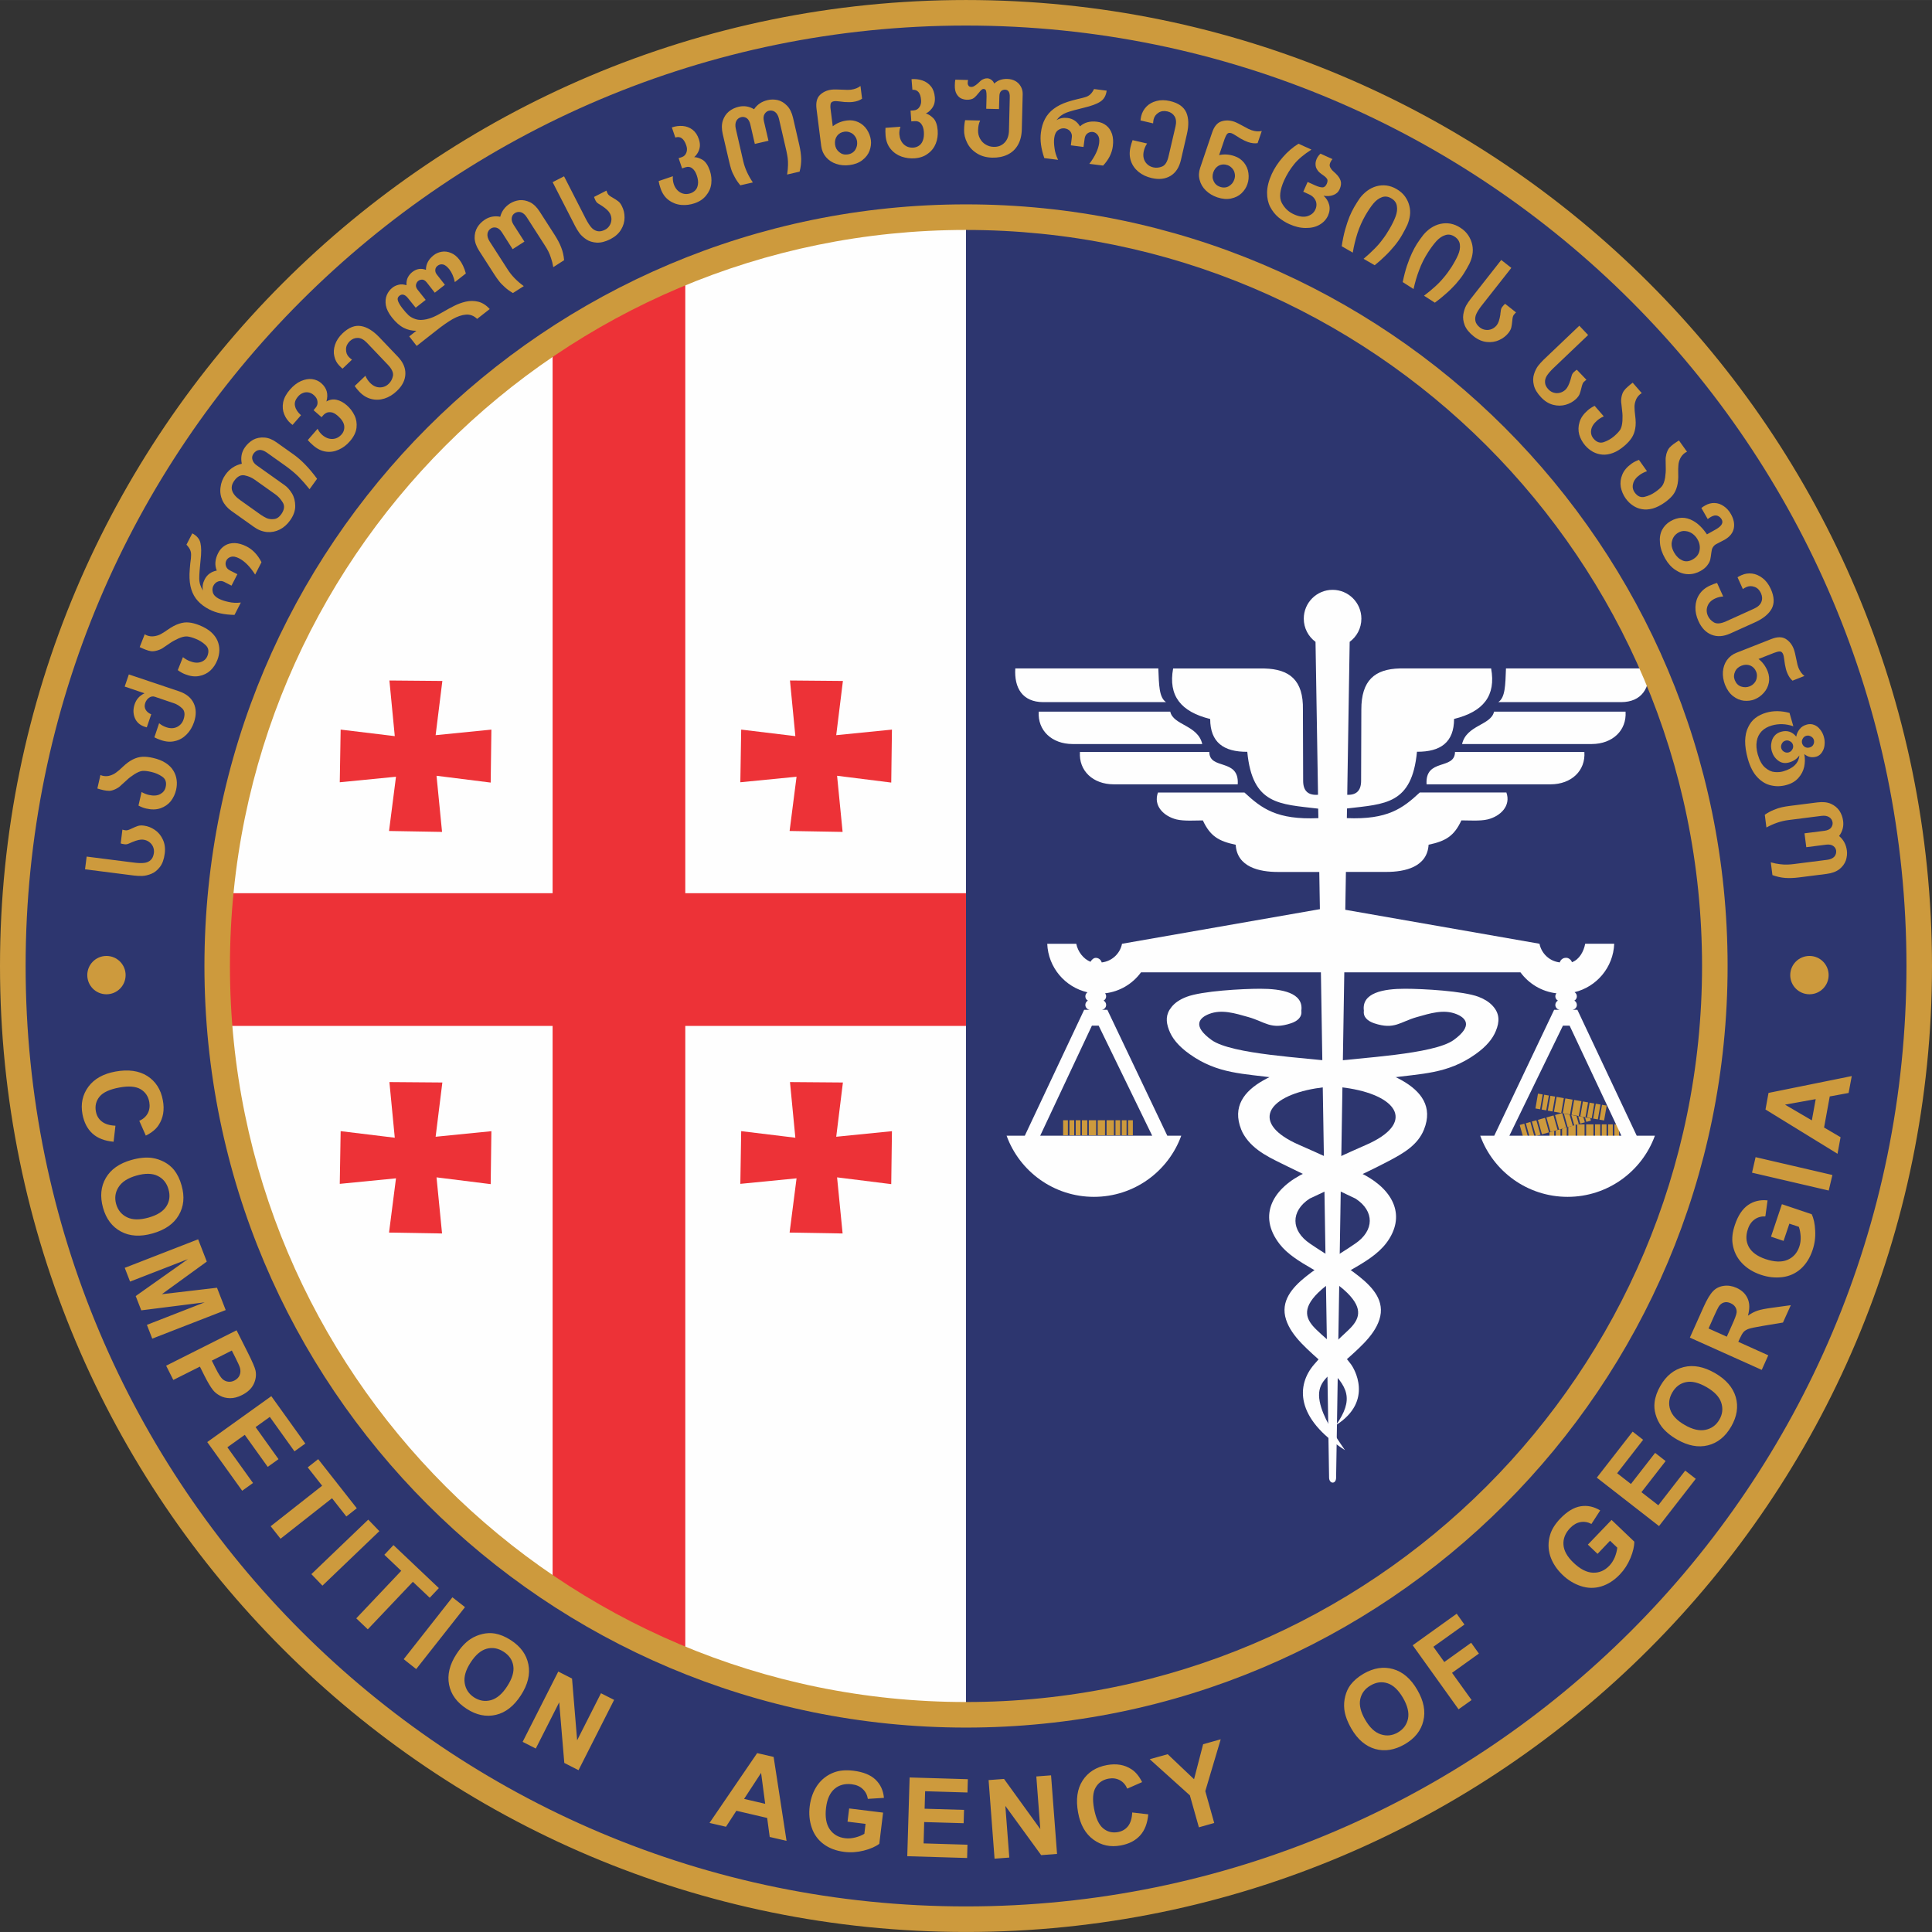 <?xml version="1.0" encoding="UTF-8"?>
<!DOCTYPE svg PUBLIC "-//W3C//DTD SVG 1.1//EN" "http://www.w3.org/Graphics/SVG/1.1/DTD/svg11.dtd">
<!-- Creator: CorelDRAW 2019 (64-Bit) -->
<svg xmlns="http://www.w3.org/2000/svg" xml:space="preserve" width="1.25in" height="1.25in" version="1.1" style="shape-rendering:geometricPrecision; text-rendering:geometricPrecision; image-rendering:optimizeQuality; fill-rule:evenodd; clip-rule:evenodd"
viewBox="0 0 1419.25 1419.23"
 xmlns:xlink="http://www.w3.org/1999/xlink"
 xmlns:xodm="http://www.corel.com/coreldraw/odm/2003">
 <rect x="0" y="0" width="1419.25" height="1419.23" fill="#333333" stroke="none"/>
 <defs>
  <style type="text/css">
   <![CDATA[
    .fil1 {fill:#FEFEFE}
    .fil3 {fill:#ED3237}
    .fil2 {fill:#CD9A3D}
    .fil0 {fill:#2D366F}
    .fil4 {fill:#CD9A3D;fill-rule:nonzero}
   ]]>
  </style>
 </defs>
 <g id="Layer_x0020_1">
  <g id="_1711900684512">
   <path class="fil0" d="M709.61 9.4c386.74,0 700.24,313.48 700.24,700.22 0,386.71 -313.51,700.22 -700.24,700.22 -386.71,0 -700.19,-313.51 -700.19,-700.22 0,-386.74 313.48,-700.22 700.19,-700.22z"/>
   <path class="fil1" d="M709.61 709.61l0 550.09c-303.8,0 -550.04,-246.29 -550.04,-550.09 0,-303.8 246.24,-550.09 550.04,-550.09l0 550.09z"/>
   <path class="fil2" d="M780.97 822.92l3.49 0 0 11.07 -3.49 0 0 -11.07zm4.63 0l3.49 0 0 11.07 -3.49 0 0 -11.07zm4.63 0l3.46 0 0 11.07 -3.46 0 0 -11.07zm4.57 0l3.92 0 0 11.07 -3.92 0 0 -11.07zm5.05 0l5.36 0 0 11.07 -5.36 0 0 -11.07zm6.53 0l5.36 0 0 11.07 -5.36 0 0 -11.07zm6.53 0l5.36 0 0 11.07 -5.36 0 0 -11.07zm6.53 0l3.46 0 0 11.07 -3.46 0 0 -11.07zm4.63 0l3.49 0 0 11.07 -3.49 0 0 -11.07zm4.63 0l3.49 0 0 11.07 -3.49 0 0 -11.07z"/>
   <path class="fil2" d="M1189.39 825.96l-3.43 0 0 11.07 3.43 0 0 -11.07zm-4.63 0l-3.43 0 0 11.07 3.43 0 0 -11.07zm-4.59 0l-3.5 0 0 11.07 3.5 0 0 -11.07zm-4.63 0l-3.83 0 0 11.07 3.83 0 0 -11.07zm-4.99 0l-5.36 0 0 11.07 5.36 0 0 -11.07zm-6.53 0l-5.19 0 -0.2 0.05 0 11.01 5.39 0 0 -11.07zm-11.92 1.9l0 9.17 5.36 0 0 -10.7 -5.36 1.53zm-4.6 1.31l0 7.86 3.44 0 0 -8.85 -3.44 0.99zm-4.63 1.31l0 6.56 3.46 0 0 -7.55 -3.46 0.99zm-4.63 1.31l0 5.25 3.46 0 0 -6.24 -3.46 0.99z"/>
   <path class="fil2" d="M1164.36 820.82l0.97 3.32 3.35 -0.93 -0.51 -1.73 -3.8 -0.65zm-4.99 -0.88l1.53 5.45 3.32 -0.94 -1.08 -3.86 -3.77 -0.65zm-5.06 -0.88l2.13 7.58 3.32 -0.93 -1.65 -5.99 -3.8 -0.65zm-5.45 -0.97l2.75 9.91 3.75 -1.05 -2.32 -8.12 -4.17 -0.74zm-1.85 -0.31l-4.68 1.31 2.98 10.67 5.23 -1.45 -2.92 -10.42 -0.6 -0.11zm-5.79 1.62l-5.22 1.48 3.03 10.64 5.19 -1.45 -3.01 -10.67zm-6.27 1.76l-5.2 1.48 2.98 10.64 5.17 -1.45 -2.95 -10.67zm-6.33 1.79l-3.32 0.93 2.98 10.64 3.38 -0.93 -3.04 -10.64zm-4.43 1.25l-3.32 0.94 2.95 10.64 3.38 -0.94 -3.01 -10.64zm-4.46 1.25l-3.35 0.94 2.98 10.64 3.38 -0.93 -3.01 -10.65z"/>
   <path class="fil2" d="M1180.28 812.16l-3.43 -0.59 -1.9 10.93 3.43 0.59 1.9 -10.93zm-4.6 -0.79l-3.43 -0.6 -1.9 10.93 3.44 0.59 1.9 -10.92zm-4.51 -0.77l-3.44 -0.59 -1.9 10.9 3.43 0.6 1.9 -10.9zm-4.57 -0.8l-3.8 -0.68 -1.9 10.93 3.8 0.65 1.9 -10.9zm-4.91 -0.88l-5.31 -0.91 -1.9 10.9 5.28 0.93 1.93 -10.92zm-6.47 -1.11l-5.31 -0.94 -1.9 10.93 5.34 0.91 1.87 -10.9zm-6.45 -1.14l-5.28 -0.91 -1.93 10.9 5.31 0.94 1.9 -10.93zm-6.41 -1.11l-3.43 -0.59 -1.9 10.9 3.44 0.6 1.9 -10.9zm-4.57 -0.8l-3.44 -0.59 -1.85 10.9 3.38 0.59 1.9 -10.9zm-4.54 -0.79l-3.44 -0.6 -1.87 10.9 3.43 0.59 1.88 -10.9z"/>
   <path class="fil1" d="M948.38 751.7c4.83,-1.64 8.23,-4.59 7.58,-9.22 1.81,-13.28 -14.45,-16.15 -30.18,-16.15 -13.17,0 -42.74,1.62 -54.07,5.93 -5,1.9 -8.63,4.4 -11.04,7.41 -4.43,5.45 -4.29,10.67 -1.96,16.89 2.15,5.79 6.58,11.67 15.16,17.77 20.75,14.81 39.65,14.19 64.2,17.68 17.74,2.5 35.51,5.02 53.25,7.52 36.59,6.1 47.8,25.91 12.32,41.44 -14.87,6.5 -29.55,13.37 -44.28,20.21 -24.02,11.18 -35.88,31.31 -19.42,52.63 11.41,14.82 35.08,21.4 49.82,35.99 12.01,11.95 8.74,19.59 1.02,27.02 -10.79,10.42 -14.39,12.66 -25.38,25.43 -13.06,15.13 -14.16,39.37 22.62,63.04 -8.06,-11.58 -16.43,-24.49 -18.56,-35.74 -2.55,-13.23 5.17,-17.71 14.31,-26.03 13.14,-11.89 25.4,-21.51 29.49,-34.06 4.48,-13.71 -4.85,-23.73 -14.56,-31.57 -10.84,-8.77 -23.42,-15.44 -36.36,-24.32 -14.13,-9.54 -14.33,-23.9 -0.28,-33.07 20.41,-9.82 37.18,-16.63 58.25,-27.7 10.41,-5.51 21.17,-11.52 25.77,-23.1 6.67,-16.72 -2.07,-28.04 -16.27,-36.08 -12.94,-7.33 -29.63,-10.99 -48.03,-13.57 -21.74,-3.09 -77.01,-5.36 -91.79,-16.09 -14.59,-10.56 -8.72,-16.35 -1.9,-19.05 9.31,-3.69 19.13,-0.54 28.9,2.21 12.37,3.46 16.46,9.57 31.39,4.57z"/>
   <path class="fil1" d="M1009.49 751.7c-4.82,-1.64 -8.23,-4.59 -7.58,-9.22 -1.82,-13.28 14.45,-16.15 30.17,-16.15 13.17,0 42.75,1.62 54.1,5.93 4.43,1.7 7.78,3.89 10.19,6.47 5.42,5.76 5.31,11.87 2.41,18.76 -2.27,5.48 -6.67,11.07 -14.76,16.83 -20.78,14.81 -39.68,14.19 -64.24,17.68 -17.71,2.5 -35.51,5.02 -53.22,7.52 -36.62,6.1 -47.83,25.91 -12.35,41.44 14.9,6.5 29.58,13.37 44.28,20.21 22.48,10.48 34.35,28.81 22.2,48.62 -11.24,18.42 -36.45,24.02 -52.57,40 -12.04,11.95 -8.77,19.59 -1.05,27.02 10.81,10.42 15.27,11.98 25.4,25.43 1.9,2.53 17.03,26.77 -11.01,44.62 13.14,-18.88 9.19,-28.3 -7.35,-43.34 -13.14,-11.86 -25.24,-21.51 -29.35,-34.06 -4.46,-13.71 4.68,-23.73 14.39,-31.57 10.84,-8.77 23.45,-15.44 36.36,-24.32 14.13,-9.54 14.36,-23.9 0.28,-33.07 -17.43,-8.46 -32.27,-14.82 -49.33,-23.33 -12.06,-5.99 -25.21,-11.38 -32.58,-23.27 -0.83,-1.36 -1.56,-2.75 -2.1,-4.2 -6.64,-16.72 2.07,-28.04 16.26,-36.08 12.94,-7.33 29.63,-10.99 48.09,-13.57 21.71,-3.09 76.98,-5.36 91.77,-16.09 14.56,-10.56 8.72,-16.35 1.87,-19.05 -9.31,-3.69 -19.13,-0.54 -28.87,2.21 -12.38,3.46 -16.46,9.57 -31.42,4.57z"/>
   <path class="fil3" d="M619.21 500.22l-38.89 -0.34 3.95 40.87 -39.79 -4.8 -0.63 38.69 41.3 -4.06 -5.11 39.85 38.94 0.68 -4.06 -41.24 39.79 5 0.51 -38.91 -40.93 4.09 4.91 -39.82zm90.41 209.39l0 44.02 -206.21 0 0 466.04c-34.35,-13.91 -67.02,-31.19 -97.47,-51.43l0 -414.61 -244.59 0c-1.19,-14.53 -1.76,-29.21 -1.76,-44.02 0,-18.05 0.88,-35.88 2.58,-53.48l243.77 0 0 -405.19c30.46,-20.24 63.13,-37.5 97.47,-51.41l0 456.59 206.21 0 0 53.48zm-384.67 85.58l-38.89 -0.31 3.94 40.88 -39.76 -4.83 -0.65 38.72 41.3 -4.06 -5.11 39.85 38.95 0.66 -4.06 -41.22 39.79 4.97 0.51 -38.89 -40.96 4.09 4.94 -39.85zm0 -294.97l-38.89 -0.34 3.94 40.87 -39.76 -4.8 -0.65 38.69 41.3 -4.06 -5.11 39.85 38.95 0.68 -4.06 -41.24 39.79 5 0.51 -38.91 -40.96 4.09 4.94 -39.82zm294.26 294.97l-38.89 -0.31 3.95 40.88 -39.79 -4.83 -0.63 38.72 41.3 -4.06 -5.11 39.85 38.94 0.66 -4.06 -41.22 39.79 4.97 0.51 -38.89 -40.93 4.09 4.91 -39.85z"/>
   <path class="fil1" d="M991.47 471.47l-1.79 112.38c6.73,0.25 10.16,-3.09 10.19,-10.22 0.03,-17.43 0.11,-34.86 0.17,-52.29 -0.06,-21.6 9.93,-29.86 28.21,-30.31 22.39,0 44.76,0 67.13,0 3.66,19.98 -5.59,31.76 -27.22,37.1 -0.03,17.2 -9.93,24.21 -27.25,24.1 -3.72,38.77 -23.39,38.35 -51.4,41.67l-0.12 7.09c29.92,1.22 41.01,-7.12 53.59,-18.84 21.23,0 42.38,0 63.61,0 3.52,9.82 -4.4,17.49 -13.74,19.78 -5.53,1.33 -13.74,0.71 -19.3,0.71 -5.36,11.52 -11.52,15.24 -24.1,17.88 -1,16.49 -17.54,19.98 -30.94,19.98l-29.8 0 -0.46 27.82 142.66 24.95c1.45,7.27 7.46,12.89 14.93,13.71 0.48,-1.93 2.3,-3.37 4.37,-3.37l0 0 0.37 0 -0.12 0 0.29 0c1.56,0 3.63,1.64 3.97,3.24 5.51,-1.99 8.71,-7.98 9.76,-13.57l21.32 0c-0.68,17.32 -12.89,31.65 -29.15,35.57 1.02,0.63 1.7,1.76 1.7,3.07l0 0c0,1.33 -0.74,2.53 -1.82,3.12 1.08,0.63 1.82,1.82 1.82,3.15l0 0c0,1.82 -1.36,3.35 -3.15,3.58l0 0.03 3.54 0 43.6 92.5 13.34 0c-9.51,26.2 -34.66,44.9 -64.12,44.9 -29.52,0 -54.67,-18.7 -64.18,-44.9l10.28 0 44 -92.5 4.06 0 0 -0.03c-1.79,-0.22 -3.18,-1.73 -3.18,-3.58l0 0c0,-1.33 0.8,-2.53 1.88,-3.15 -1.08,-0.59 -1.88,-1.79 -1.88,-3.12l0 0c0,-0.85 0.31,-1.64 0.83,-2.24 -10.82,-1.25 -20.27,-7.01 -26.43,-15.39l-129.43 0 -6.02 371.44c-0.14,4.6 -4.85,4.46 -5.14,0l-6.02 -371.44 -132.16 0c-6.13,8.38 -15.58,14.14 -26.39,15.39 0.48,0.6 0.79,1.39 0.79,2.24l0 0c0,1.33 -0.74,2.53 -1.87,3.12 1.14,0.63 1.87,1.82 1.87,3.15l0 0c0,1.85 -1.36,3.35 -3.12,3.58l0 0.03 4 0 44.05 92.5 10.24 0c-9.51,26.2 -34.63,44.9 -64.15,44.9 -29.49,0 -54.64,-18.7 -64.15,-44.9l13.37 0 43.6 -92.5 4.03 0 0 -0.03c-1.76,-0.22 -3.15,-1.73 -3.15,-3.58l0 0c0,-1.33 0.74,-2.53 1.87,-3.15 -1.14,-0.59 -1.87,-1.79 -1.87,-3.12l0 0c0,-1.25 0.65,-2.33 1.56,-2.98 -16.46,-3.78 -28.84,-18.19 -29.55,-35.65l21.32 0c1.14,5.73 5.14,11.1 10.45,13.23 0.74,-1.33 2.21,-2.89 3.89,-2.89l0 0c2.07,0 3.83,1.44 4.34,3.37 7.44,-0.82 13.51,-6.44 14.93,-13.71l145.36 -25.43 -0.45 -27.33 -30.46 0c-13.43,0 -29.97,-3.49 -30.94,-19.98 -12.6,-2.64 -18.76,-6.36 -24.13,-17.88 -5.51,0 -13.74,0.62 -19.3,-0.71 -9.34,-2.3 -17.26,-9.96 -13.68,-19.78 21.17,0 42.32,0 63.55,0 12.72,11.8 23.85,20.18 54.3,18.82l-0.14 -6.98c-28.39,-3.41 -48.34,-2.67 -52.09,-41.75 -17.32,0.11 -27.22,-6.9 -27.25,-24.1 -21.63,-5.34 -30.88,-17.11 -27.22,-37.1 22.37,0 44.73,0 67.13,0 18.28,0.46 28.67,8.51 28.21,30.31 0.08,17.43 0.14,34.86 0.17,52.29 0.03,7.38 3.75,10.7 10.93,10.16l-1.84 -112.32c-5.25,-3.86 -8.63,-10.07 -8.63,-17.06 0,-11.69 9.48,-21.17 21.17,-21.17 11.67,0 21.15,9.48 21.15,21.17 0,6.99 -3.35,13.2 -8.63,17.06zm199.6 362.81l-82.28 0 39.34 -80.84 4.91 0 38.03 80.84zm-426.93 0l82.26 0 -39.32 -80.84 -4.97 0 -37.98 80.84zm399.74 -281.91c-32.16,0 -62.84,0 -95.03,0 -0.14,13.57 -22.11,4.29 -20.89,23.79 30.09,0 61.11,0 91.17,0 15.18,-0.06 25.71,-9.94 24.75,-23.79zm30.26 -29.6c-32.22,0 -64.43,0 -96.62,0 -2.19,10.07 -20.24,9.76 -23.48,23.79 30.06,0 65.23,0 95.29,0 15.22,-0.06 25.71,-9.94 24.81,-23.79zm17.23 -31.74c-34.29,0 -70.79,0 -105.08,0 -0.48,12.32 -0.51,21.37 -5.68,24.75 30.09,0 60.15,0 90.26,0 15.16,-0.06 21.4,-10.33 20.49,-24.75zm-418.05 61.34c32.19,0 62.84,0 95.03,0 0.12,13.57 22.11,4.29 20.89,23.79 -30.09,0 -61.11,0 -91.17,0 -15.18,-0.06 -25.69,-9.94 -24.75,-23.79zm-30.26 -29.6c32.22,0 64.43,0 96.62,0 2.18,10.07 20.27,9.76 23.5,23.79 -30.06,0 -65.26,0 -95.32,0 -15.16,-0.06 -25.71,-9.94 -24.81,-23.79zm-17.23 -31.74c34.29,0 70.85,0 105.08,0 0.48,12.32 0.54,21.37 5.68,24.75 -30.09,0 -60.15,0 -90.26,0 -15.16,-0.06 -21.4,-10.33 -20.49,-24.75z"/>
   <path class="fil4" d="M88.67 619.58l1.25 -10.16c0.54,0.23 1.39,0.4 2.56,0.54 0.88,0.11 2.3,-0.34 4.29,-1.33 1.84,-0.88 3.32,-1.51 4.48,-1.88 1.19,-0.39 2.64,-0.48 4.46,-0.25 2.9,0.37 5.56,1.42 8.09,3.18 2.53,1.73 4.46,4.09 5.82,7.04 1.42,2.98 1.9,6.45 1.39,10.33 -0.54,4.2 -1.73,7.52 -3.61,9.91 -1.87,2.39 -3.97,4.03 -6.3,4.97 -2.3,0.91 -4.51,1.45 -6.59,1.53 -2.1,0.03 -4.12,-0.05 -5.96,-0.28l-36.08 -4.6 1.19 -9.34 34.89 4.43c2.87,0.37 5.28,0.45 7.29,0.22 1.93,-0.2 3.58,-0.91 4.82,-2.07 1.28,-1.14 2.07,-2.9 2.41,-5.28 0.17,-1.62 -0.03,-3.15 -0.68,-4.6 -0.63,-1.39 -1.56,-2.56 -2.92,-3.52 -1.22,-0.88 -2.67,-1.42 -4.26,-1.62 -1.9,-0.25 -4.54,0.31 -7.92,1.73 -0.62,0.31 -1.31,0.59 -1.96,0.85 -0.68,0.34 -1.33,0.57 -1.96,0.74 -0.57,0.14 -1.19,0.17 -1.73,0.08 -1.36,-0.17 -2.39,-0.39 -2.98,-0.62zm-17.15 -40.36l2.27 -9.94c0.51,0.25 1.02,0.46 1.53,0.59 1.99,0.46 3.8,0.4 5.59,-0.17 1.68,-0.51 3.15,-1.25 4.4,-2.21 1.34,-0.94 2.87,-2.24 4.6,-3.92 2.75,-2.64 5.31,-4.54 7.72,-5.71 2.39,-1.16 4.66,-1.81 6.99,-1.93 2.27,-0.11 4.85,0.14 7.78,0.83 3.72,0.85 6.81,2.07 9.28,3.69 2.53,1.64 4.43,3.55 5.68,5.68 1.31,2.1 2.07,4.34 2.39,6.73 0.34,2.41 0.17,4.85 -0.37,7.33 -0.71,3.12 -2.04,5.87 -3.92,8.35 -1.96,2.41 -4.49,4.14 -7.58,5.22 -3.07,1.05 -6.5,1.11 -10.45,0.2 -1.9,-0.42 -3.8,-1.16 -5.7,-2.18l2.27 -9.96c1.87,1.05 3.63,1.73 5.34,2.13 3.37,0.76 6.16,0.59 8.35,-0.6 2.13,-1.14 3.49,-2.84 4,-5.14 0.8,-3.41 -0.03,-5.93 -2.44,-7.63 -2.44,-1.68 -5.11,-2.84 -7.97,-3.49 -2.58,-0.6 -4.72,-0.88 -6.42,-0.8 -1.73,0.11 -3.77,0.97 -6.19,2.5 -2.27,1.45 -4.17,2.92 -5.68,4.4 -1.53,1.42 -2.87,2.61 -4.03,3.63 -0.99,1.08 -2.32,1.98 -4,2.81 -1.79,0.85 -3.38,1.31 -4.68,1.31 -1.39,0 -2.78,-0.17 -4.23,-0.48 -2.04,-0.48 -3.52,-0.88 -4.51,-1.22zm23.14 -83.79l36.9 12.4c5.23,1.79 8.8,4.68 10.7,8.68 1.93,4.06 2.04,8.68 0.29,13.94 -1.28,3.66 -3.07,6.7 -5.54,9.14 -2.41,2.44 -5.19,4.03 -8.4,4.77 -3.18,0.82 -6.59,0.59 -10.19,-0.63 -1.96,-0.65 -3.66,-1.36 -5.02,-2.1l3.49 -10.36c1.53,1.31 3.24,2.27 5.25,2.95 2.98,1 5.59,0.94 7.95,-0.22 2.27,-1.14 3.89,-2.98 4.74,-5.51 1.22,-3.61 0.88,-6.33 -1.02,-8.15 -1.93,-1.79 -3.92,-3.07 -6.13,-3.77l-13.94 -4.74c-1.39,-0.48 -2.81,-0.25 -4.14,0.65 -1.36,0.91 -2.33,2.24 -2.95,4 -0.6,1.81 -0.46,3.49 0.42,4.99 0.88,1.45 2.24,2.53 4.03,3.24l-3.27 9.6c-0.4,-0.12 -0.93,-0.26 -1.62,-0.48 -3.6,-1.22 -5.99,-3.44 -7.24,-6.62 -1.22,-3.12 -1.22,-6.45 -0.03,-9.96 1.22,-3.58 3.6,-6.24 7.21,-7.97l-14.54 -4.94 3.04 -8.91zm7.95 -20.07l3.72 -9.48c0.42,0.34 0.93,0.63 1.45,0.82 1.87,0.74 3.66,0.94 5.51,0.65 1.76,-0.25 3.35,-0.74 4.74,-1.5 1.42,-0.74 3.12,-1.82 5.08,-3.21 3.15,-2.21 5.96,-3.69 8.48,-4.48 2.5,-0.82 4.89,-1.14 7.18,-0.88 2.27,0.2 4.77,0.85 7.58,1.96 3.52,1.39 6.38,3.07 8.63,5 2.24,2.02 3.83,4.17 4.8,6.47 0.94,2.27 1.39,4.59 1.36,7.01 -0.08,2.44 -0.54,4.83 -1.5,7.18 -1.17,2.98 -2.84,5.53 -5.11,7.66 -2.3,2.1 -5.05,3.44 -8.26,4.03 -3.12,0.63 -6.59,0.17 -10.33,-1.31 -1.85,-0.71 -3.6,-1.73 -5.34,-3.01l3.78 -9.54c1.67,1.31 3.29,2.27 4.94,2.9 3.18,1.28 5.99,1.5 8.29,0.65 2.3,-0.8 3.92,-2.3 4.77,-4.48 1.25,-3.24 0.85,-5.88 -1.34,-7.92 -2.13,-2.02 -4.59,-3.55 -7.35,-4.63 -2.44,-1 -4.51,-1.56 -6.22,-1.73 -1.7,-0.14 -3.89,0.37 -6.5,1.53 -2.44,1.11 -4.54,2.27 -6.3,3.52 -1.64,1.16 -3.15,2.15 -4.43,3.01 -1.19,0.91 -2.67,1.62 -4.4,2.15 -1.93,0.6 -3.55,0.8 -4.85,0.63 -1.36,-0.23 -2.72,-0.59 -4.06,-1.14 -1.96,-0.76 -3.41,-1.39 -4.31,-1.87zm34.35 -75.22l4.29 -8.35c3.26,1.7 5.31,4.06 5.99,7.09 0.71,3.04 0.74,7.38 0.06,13 -0.59,5.59 -0.93,9.96 -0.93,13.06 0,3.12 0.91,6.07 2.75,8.91 -0.63,-2.73 -0.17,-5.45 1.22,-8.2 1.79,-3.55 4.8,-5.71 8.91,-6.53 -1.68,-3.97 -1.34,-8.32 1.08,-13 1.19,-2.33 2.87,-4.14 4.97,-5.42 2.04,-1.25 4.46,-1.82 7.24,-1.76 2.72,0.11 5.62,0.94 8.65,2.5 4.51,2.3 8.12,6.13 10.9,11.55l-4.66 9.09c-3.77,-5.88 -7.72,-9.85 -11.84,-11.95 -2.36,-1.19 -4.31,-1.56 -5.87,-1.11 -1.64,0.48 -2.73,1.36 -3.41,2.64 -0.68,1.31 -0.8,2.64 -0.37,4.03 0.4,1.42 1.39,2.55 2.98,3.37l5.45 2.75 -4.31 8.4 -5.42 -2.78c-1.39,-0.71 -2.84,-0.82 -4.37,-0.31 -1.5,0.51 -2.7,1.59 -3.55,3.24 -0.74,1.48 -0.85,3.12 -0.34,4.94 0.54,1.79 2.04,3.32 4.46,4.57 1.82,0.91 4.12,1.7 6.98,2.3 2.75,0.68 5.77,0.82 9.11,0.45l-4.66 9.08c-7.35,-0.11 -13.51,-1.45 -18.45,-3.97 -3.46,-1.76 -6.24,-3.86 -8.43,-6.24 -2.19,-2.36 -3.8,-5.19 -4.83,-8.46 -1.02,-3.29 -1.48,-7.1 -1.36,-11.47 0.12,-2.33 0.29,-4.85 0.57,-7.63 0.43,-2.87 0.63,-4.91 0.6,-6.16 0.03,-1.25 -0.14,-2.5 -0.65,-3.69 -0.54,-1.27 -1.45,-2.58 -2.75,-3.94zm49.44 -13.17l-16.46 -11.69c-2.95,-2.13 -5.17,-4.71 -6.56,-7.72 -1.36,-3.07 -1.85,-6.24 -1.39,-9.54 0.37,-3.32 1.56,-6.45 3.69,-9.42 3.01,-4.2 6.98,-6.84 11.95,-7.95 -0.97,-4.54 -0.17,-8.6 2.36,-12.15 1.59,-2.24 3.6,-4.06 5.96,-5.45 2.47,-1.31 5.14,-1.84 8.15,-1.64 2.95,0.17 6.02,1.34 9.11,3.58l12.27 8.72c5.93,4.17 11.72,10.19 17.45,18l-5.53 7.66c-2.67,-3.35 -5.4,-6.44 -8.21,-9.31 -2.92,-2.84 -6.16,-5.48 -9.65,-7.98l-13.54 -9.62c-2.02,-1.42 -3.83,-2.07 -5.51,-1.93 -1.7,0.22 -3.07,1.1 -4.2,2.64 -1.08,1.51 -1.33,3.04 -0.82,4.6 0.46,1.56 1.45,2.9 2.95,3.95l20.8 14.79c1.9,1.36 3.63,3.32 5.25,5.93 1.59,2.61 2.36,5.65 2.41,9.14 0.06,3.52 -1.19,7.1 -3.83,10.76 -2.1,2.95 -4.63,5.19 -7.58,6.67 -2.95,1.48 -6.07,2.1 -9.36,1.82 -3.35,-0.34 -6.59,-1.59 -9.71,-3.84zm-9.94 -19.58l15.24 10.84c1.17,0.82 2.53,1.59 4.12,2.36 1.56,0.68 3.32,0.94 5.36,0.71 2.02,-0.14 3.86,-1.36 5.45,-3.58 2.27,-3.24 2.64,-6.1 1.1,-8.6 -1.5,-2.5 -3.32,-4.46 -5.34,-5.9l-15.27 -10.84c-2.1,-1.53 -4.57,-2.58 -7.41,-3.18 -2.78,-0.57 -5.37,0.74 -7.64,3.97 -3.52,4.91 -2.04,9.65 4.37,14.22zm44.65 -62.39l-6.19 7.12c-0.29,-0.2 -0.74,-0.51 -1.25,-0.97 -2.21,-1.9 -3.83,-4.2 -4.91,-6.87 -1.08,-2.67 -1.34,-5.56 -0.77,-8.68 0.6,-3.12 2.24,-6.24 4.94,-9.34 2.5,-2.89 5.19,-5.02 8.12,-6.33 2.89,-1.25 5.62,-1.76 8.14,-1.45 2.64,0.34 4.88,1.31 6.75,2.93 4.15,3.6 5.4,8.09 3.84,13.51 2.38,-1.39 4.85,-1.81 7.41,-1.25 2.56,0.54 5.08,1.9 7.52,4 2.44,2.13 4.34,4.63 5.7,7.46 1.36,2.81 1.85,5.88 1.48,9.08 -0.4,3.35 -2.02,6.62 -4.8,9.85 -2.41,2.84 -5.19,4.91 -8.29,6.27 -3.03,1.39 -6.16,1.88 -9.42,1.42 -3.24,-0.46 -6.33,-1.96 -9.28,-4.54 -1.64,-1.39 -2.98,-2.73 -4,-3.95l7.21 -8.31c0.85,1.81 2.02,3.32 3.43,4.57 2.39,2.04 4.91,3.03 7.5,2.92 2.58,-0.08 4.82,-1.22 6.7,-3.35 1.59,-1.85 2.22,-4 1.9,-6.45 -0.37,-2.36 -1.93,-4.77 -4.8,-7.26 -1.87,-1.59 -3.52,-2.47 -5.02,-2.56 -1.48,-0.14 -2.61,0.06 -3.46,0.57 -0.85,0.46 -1.48,0.91 -1.85,1.36l-1.5 1.7 -5.88 -5.14 1.53 -1.81c1.16,-1.31 1.59,-2.84 1.36,-4.57 -0.14,-1.73 -1.05,-3.29 -2.7,-4.72 -1.22,-1.08 -2.58,-1.73 -3.98,-1.96 -1.44,-0.25 -2.87,-0.08 -4.14,0.48 -1.36,0.54 -2.49,1.39 -3.46,2.56 -2.05,2.36 -2.81,4.74 -2.19,7.09 0.54,2.39 2.04,4.57 4.34,6.59zm37.44 -40.79l-6.92 6.59c-0.65,-0.48 -1.42,-1.25 -2.44,-2.3 -1.85,-1.9 -3.04,-4.2 -3.61,-6.87 -0.63,-2.67 -0.42,-5.48 0.54,-8.43 0.97,-2.92 2.78,-5.73 5.51,-8.35 4.6,-4.34 9.11,-6.13 13.62,-5.33 4.43,0.76 8.85,3.49 13.34,8.17l13.71 14.37c3.8,4 5.65,8.23 5.48,12.69 -0.14,4.49 -2.21,8.63 -6.27,12.46 -2.78,2.67 -5.79,4.51 -9.11,5.56 -3.29,1.02 -6.47,1.14 -9.65,0.31 -3.2,-0.79 -6.13,-2.55 -8.77,-5.31 -1.42,-1.53 -2.58,-2.92 -3.43,-4.2l7.89 -7.55c0.71,1.85 1.85,3.52 3.26,5.05 2.19,2.27 4.54,3.44 7.16,3.49 2.58,0.06 4.85,-0.82 6.75,-2.7 1.56,-1.48 2.58,-3.41 3.07,-5.79 0.4,-2.36 -0.82,-5.06 -3.75,-8.12l-15.44 -16.21c-2.21,-2.27 -4.34,-3.43 -6.53,-3.52 -2.22,-0.08 -4.23,0.71 -5.99,2.38 -1.87,1.82 -2.78,3.8 -2.78,5.99 -0.05,2.27 0.65,4.15 2.07,5.65 0.74,0.77 1.53,1.42 2.3,1.96zm42.1 -17.11l5.22 -4.12c-3.26,0.06 -6.36,-0.68 -9.28,-2.15 -2.98,-1.53 -5.94,-4.12 -8.77,-7.75 -2.41,-3.07 -3.86,-5.99 -4.37,-8.8 -0.45,-2.81 -0.22,-5.31 0.68,-7.52 0.97,-2.24 2.36,-4.06 4.2,-5.48 1.16,-0.94 2.61,-1.62 4.34,-2.07 1.76,-0.48 3.75,-0.4 5.93,0.29 -0.14,-2.3 0.23,-4.23 1.08,-5.88 0.88,-1.56 1.96,-2.84 3.2,-3.8 3.1,-2.41 6.42,-2.95 10.02,-1.59 -0.03,-4.17 1.87,-7.75 5.65,-10.73 1.73,-1.36 3.72,-2.21 5.96,-2.58 2.24,-0.37 4.51,-0.08 6.76,0.88 2.24,0.88 4.29,2.5 6.07,4.8 2.1,2.64 3.72,6.07 4.88,10.27l-8.09 6.36c-0.82,-3.86 -2.19,-7.01 -4.09,-9.45 -1.65,-2.02 -3.12,-3.2 -4.6,-3.52 -1.51,-0.29 -2.81,0.03 -4.03,0.99 -1.02,0.8 -1.59,1.79 -1.64,3.01 -0.12,1.19 0.31,2.36 1.16,3.44l5.88 7.49 -7.41 5.82 -5.87 -7.5c-1.08,-1.33 -2.16,-2.04 -3.27,-2.1 -1.16,-0.03 -2.15,0.29 -3.01,0.94 -0.88,0.71 -1.42,1.64 -1.67,2.84 -0.2,1.14 0.22,2.36 1.19,3.63l5.94 7.46 -7.35 5.76 -5.51 -6.84c-2.24,-2.9 -4.43,-3.55 -6.41,-1.96 -1.31,1.02 -1.65,2.36 -1.02,4 0.63,1.59 1.73,3.38 3.26,5.34 1.62,2.1 3.15,3.77 4.54,5.08 1.42,1.25 3.21,2.19 5.28,2.84 2.1,0.68 4.68,0.68 7.72,0.03 3.09,-0.63 6.62,-2.13 10.67,-4.51 3.89,-2.27 7.15,-4.06 9.79,-5.36 2.67,-1.36 5.48,-2.38 8.52,-3.09 3.03,-0.68 6.1,-0.68 9.14,0.05 3.04,0.77 5.82,2.56 8.43,5.37l-9.28 7.26c-2.36,-2.32 -5.08,-3.37 -8.18,-3.15 -3.04,0.23 -6.36,1.34 -9.85,3.32 -3.43,1.99 -7.35,4.72 -11.72,8.18l-14.65 11.5 -5.45 -6.98zm84.59 -69.63l-8.66 5.56 -7.92 -12.43c-1.19,-1.85 -2.56,-2.98 -4.09,-3.38 -1.51,-0.34 -2.81,-0.14 -3.95,0.6 -1.42,0.91 -2.24,2.19 -2.53,3.83 -0.23,1.73 0.28,3.63 1.56,5.65l13.26 20.61c2.87,4.54 6.87,8.63 11.86,12.26l-7.97 5.08c-2.24,-1.31 -4.29,-2.75 -6.05,-4.4 -1.76,-1.59 -3.24,-3.09 -4.29,-4.54 -1.11,-1.39 -2.24,-3.04 -3.43,-4.89l-11.1 -17.28c-2.07,-3.24 -3.15,-6.33 -3.27,-9.28 -0.05,-2.95 0.63,-5.59 1.99,-7.89 1.39,-2.27 3.26,-4.14 5.56,-5.65 3.43,-2.21 7.18,-2.89 11.27,-2.1 1.02,-4.06 3.41,-7.29 7.18,-9.74 2.04,-1.27 4.31,-2.1 6.9,-2.44 2.58,-0.25 5.14,0.25 7.84,1.53 2.61,1.31 5,3.61 7.12,6.98l11.1 17.26c1.98,3.15 3.6,6.16 4.68,9.06 1.14,2.9 1.81,5.96 2.1,9.25l-7.95 5.11c-0.46,-2.64 -1.02,-4.85 -1.68,-6.67 -0.57,-1.87 -1.25,-3.49 -1.93,-4.85 -0.71,-1.39 -1.56,-2.87 -2.55,-4.37l-13.23 -20.61c-1.25,-2.04 -2.75,-3.32 -4.37,-3.83 -1.62,-0.46 -3.15,-0.23 -4.59,0.71 -1.17,0.74 -1.87,1.85 -2.16,3.32 -0.28,1.56 0.14,3.27 1.33,5.14l7.95 12.4zm51.15 -32.81l9.11 -4.66c0.14,0.57 0.46,1.36 0.99,2.39 0.43,0.8 1.62,1.73 3.55,2.78 1.73,1.02 3.12,1.9 4.09,2.67 0.97,0.71 1.9,1.9 2.7,3.55 1.33,2.55 1.98,5.36 1.96,8.43 0,3.07 -0.85,6.02 -2.53,8.8 -1.68,2.84 -4.26,5.17 -7.75,6.99 -3.77,1.93 -7.21,2.78 -10.22,2.61 -2.98,-0.2 -5.56,-0.99 -7.63,-2.39 -2.07,-1.42 -3.78,-2.92 -5,-4.59 -1.22,-1.73 -2.27,-3.41 -3.12,-5.08l-16.58 -32.36 8.4 -4.29 16.01 31.31c1.33,2.58 2.64,4.6 3.88,6.1 1.34,1.53 2.78,2.44 4.49,2.84 1.68,0.42 3.6,0.08 5.7,-1 1.48,-0.74 2.58,-1.79 3.41,-3.18 0.82,-1.25 1.22,-2.73 1.31,-4.34 0.03,-1.53 -0.34,-3.03 -1.1,-4.46 -0.88,-1.73 -2.84,-3.58 -5.88,-5.56 -0.59,-0.34 -1.22,-0.74 -1.85,-1.17 -0.68,-0.37 -1.22,-0.76 -1.7,-1.16 -0.42,-0.42 -0.76,-0.88 -1.05,-1.39 -0.59,-1.22 -1.02,-2.19 -1.19,-2.84zm59.69 -43.66l-2.55 -7.41c2.67,-0.91 5.28,-1.25 7.97,-1.05 2.64,0.2 5.06,1.1 7.21,2.7 2.1,1.62 3.66,3.95 4.68,7.01 0.57,1.76 0.85,3.43 0.74,5.05 -0.14,1.62 -0.57,3.09 -1.31,4.46 -0.74,1.39 -1.64,2.61 -2.87,3.66 1.9,0.03 3.97,0.71 6.19,1.99 2.21,1.36 3.97,4.03 5.34,7.97 1.05,3.21 1.39,6.41 1.02,9.59 -0.4,3.24 -1.7,6.13 -3.8,8.66 -2.05,2.58 -4.91,4.49 -8.55,5.71 -3.07,1.05 -6.24,1.45 -9.62,1.19 -3.43,-0.31 -6.5,-1.48 -9.14,-3.43 -2.78,-1.99 -4.83,-4.88 -6.13,-8.68 -0.71,-2.04 -1.16,-3.86 -1.42,-5.42l10.45 -3.55c-0.17,2.02 0.06,3.89 0.63,5.68 0.99,2.95 2.67,5.02 4.94,6.3 2.33,1.25 4.8,1.42 7.49,0.51 1.31,-0.45 2.47,-1.19 3.46,-2.21 1.02,-1.02 1.62,-2.44 1.9,-4.31 0.31,-1.87 0,-4.12 -0.91,-6.76 -0.76,-2.21 -1.84,-3.92 -3.32,-5.05 -1.44,-1.11 -3.2,-1.34 -5.25,-0.65l-2.16 0.74 -2.55 -7.52 2.32 -0.76c1.7,-0.57 2.81,-1.73 3.41,-3.44 0.57,-1.59 0.54,-3.32 -0.11,-5.16 -1.73,-5.11 -4.43,-7.01 -8.06,-5.79zm68.46 2.39l-10.05 2.32 -3.32 -14.39c-0.51,-2.13 -1.39,-3.67 -2.64,-4.54 -1.31,-0.83 -2.67,-1.08 -3.95,-0.77 -1.64,0.37 -2.87,1.31 -3.66,2.75 -0.8,1.56 -0.94,3.52 -0.4,5.85l5.48 23.87c1.22,5.25 3.58,10.41 7.04,15.53l-9.19 2.1c-1.64,-1.96 -3.09,-4 -4.2,-6.16 -1.16,-2.1 -2.02,-4 -2.55,-5.73 -0.51,-1.7 -1.05,-3.63 -1.53,-5.76l-4.66 -20.01c-0.85,-3.72 -0.85,-7.01 0.06,-9.85 0.93,-2.78 2.41,-5.02 4.51,-6.75 2.07,-1.68 4.48,-2.81 7.15,-3.44 3.97,-0.91 7.72,-0.31 11.3,1.82 2.33,-3.49 5.65,-5.73 10.08,-6.73 2.3,-0.54 4.74,-0.54 7.26,0 2.56,0.62 4.8,1.98 6.84,4.09 2.07,2.07 3.55,5.08 4.46,8.97l4.59 19.98c0.85,3.63 1.28,7.01 1.39,10.11 0.03,3.09 -0.31,6.22 -1.17,9.42l-9.17 2.13c0.4,-2.61 0.63,-4.91 0.65,-6.84 0.06,-1.96 -0.03,-3.69 -0.23,-5.22 -0.2,-1.56 -0.51,-3.21 -0.88,-4.97l-5.51 -23.87c-0.54,-2.33 -1.53,-4.03 -2.9,-5.08 -1.36,-0.97 -2.87,-1.28 -4.57,-0.88 -1.27,0.31 -2.32,1.11 -3.12,2.41 -0.82,1.36 -0.97,3.12 -0.48,5.28l3.35 14.37zm45.61 -23.19l1.59 12.55c2.92,-2.3 6.39,-3.75 10.47,-4.26 2.98,-0.4 5.82,0.05 8.4,1.27 2.55,1.22 4.63,3.01 6.21,5.4 1.56,2.41 2.56,5 2.93,7.78 0.34,2.53 -0.03,5.14 -1,7.84 -0.97,2.58 -2.7,4.85 -5.22,6.81 -2.5,1.96 -5.65,3.18 -9.48,3.66 -3.52,0.45 -6.76,0.14 -9.77,-0.88 -3.03,-0.99 -5.51,-2.64 -7.49,-4.94 -1.93,-2.27 -3.12,-5 -3.52,-8.14l-3.43 -27.14c-0.63,-4.71 0.23,-8.18 2.47,-10.36 2.24,-2.19 5.11,-3.52 8.6,-3.95 1.42,-0.2 4.57,-0.14 9.31,0.08 1.84,0.14 3.43,0.14 4.85,-0.03 2.84,-0.37 5.23,-1.28 7.04,-2.75l1.17 9.36c-1.79,1.25 -4,2.02 -6.7,2.36 -1.62,0.22 -3.66,0.22 -6.1,0.08 -1,-0.12 -2.33,-0.26 -3.97,-0.46 -1.68,-0.2 -2.87,-0.25 -3.55,-0.17 -1.56,0.2 -2.47,0.82 -2.75,1.85 -0.23,1.1 -0.29,2.44 -0.06,4.03zm3.26 25.86c0.29,2.44 1.36,4.34 3.15,5.71 1.68,1.42 3.63,1.98 5.96,1.68 2.5,-0.31 4.4,-1.42 5.68,-3.29 1.22,-1.9 1.7,-3.97 1.42,-6.16 -0.2,-1.53 -0.74,-2.9 -1.67,-4.06 -0.88,-1.19 -1.96,-2.07 -3.35,-2.61 -1.36,-0.6 -2.75,-0.8 -4.23,-0.6 0,0 -0.03,0 -0.05,0 -2.24,0.29 -4.06,1.31 -5.42,3.07 -1.28,1.81 -1.76,3.89 -1.48,6.27zm56.83 -40.13l-0.63 -7.8c2.78,-0.23 5.48,0.11 8.01,0.97 2.5,0.85 4.65,2.32 6.3,4.4 1.64,2.07 2.55,4.71 2.81,7.95 0.14,1.85 -0.03,3.52 -0.51,5.08 -0.54,1.53 -1.34,2.84 -2.41,3.97 -0.99,1.19 -2.21,2.13 -3.66,2.84 1.81,0.51 3.66,1.68 5.48,3.49 1.81,1.87 2.87,4.85 3.2,9.02 0.23,3.38 -0.2,6.56 -1.39,9.57 -1.19,3.01 -3.12,5.51 -5.82,7.44 -2.61,1.99 -5.85,3.12 -9.65,3.41 -3.24,0.25 -6.47,-0.17 -9.62,-1.22 -3.26,-1.16 -5.96,-3.03 -8.06,-5.62 -2.19,-2.61 -3.44,-5.93 -3.75,-9.94 -0.17,-2.13 -0.17,-4 -0.06,-5.59l10.99 -0.82c-0.66,1.87 -0.94,3.78 -0.8,5.65 0.28,3.09 1.36,5.51 3.26,7.32 1.9,1.76 4.29,2.56 7.1,2.36 1.42,-0.11 2.7,-0.54 3.89,-1.31 1.22,-0.74 2.24,-1.96 2.92,-3.69 0.74,-1.73 1.02,-4 0.82,-6.76 -0.2,-2.36 -0.82,-4.26 -1.99,-5.73 -1.14,-1.44 -2.78,-2.1 -4.91,-1.93l-2.3 0.17 -0.57 -7.92 2.41 -0.17c1.76,-0.14 3.15,-0.97 4.14,-2.47 0.97,-1.42 1.36,-3.12 1.19,-5.05 -0.4,-5.36 -2.56,-7.89 -6.41,-7.61zm31.53 -7.41l9.36 0.23c-0.14,0.57 -0.22,1.39 -0.28,2.44 0,0.59 0.23,1.19 0.63,1.76 0.37,0.57 1.05,0.85 1.93,0.88 0.85,0.03 1.61,-0.2 2.3,-0.65 0.71,-0.37 1.62,-1.05 2.75,-2.02 1.08,-1.08 1.79,-1.76 2.13,-2.02 1.53,-1.1 3.09,-1.64 4.66,-1.62 0.96,0.03 1.9,0.37 2.89,1.02 1,0.68 1.73,1.62 2.24,2.84 2.5,-2.38 5.68,-3.52 9.59,-3.41 2.1,0.06 4.06,0.54 5.82,1.48 1.7,0.94 3.07,2.27 4.03,3.97 0.99,1.65 1.48,3.55 1.45,5.68l-0.65 26.03c-0.14,4.57 -1.14,8.4 -2.98,11.55 -1.81,3.09 -4.34,5.42 -7.63,6.96 -3.24,1.53 -6.96,2.27 -11.18,2.16 -4.46,-0.12 -8.23,-1.22 -11.38,-3.27 -3.2,-2.04 -5.51,-4.59 -7.01,-7.72 -1.53,-3.07 -2.33,-6.22 -2.22,-9.48 0.06,-2.92 0.34,-5.28 0.77,-7.07l11.04 0.28c-0.97,1.99 -1.48,4.32 -1.53,7.04 -0.08,2.36 0.42,4.49 1.48,6.33 1,1.85 2.39,3.29 4.23,4.34 1.76,1.02 3.66,1.59 5.79,1.62 3.24,0.08 5.88,-0.94 7.95,-3.09 2.04,-2.07 3.12,-5 3.24,-8.68l0.59 -24.78c0.12,-3.58 -1.05,-5.4 -3.46,-5.45 -1.08,-0.03 -2.07,0.31 -2.9,1.02 -0.8,0.77 -1.25,2.04 -1.28,3.8l-0.28 9.42 -9.37 -0.22 0.23 -9c0,-1.76 -0.06,-3.09 -0.31,-4.03 -0.23,-1.02 -0.88,-1.53 -1.93,-1.56 -0.85,-0.03 -1.87,0.8 -3.12,2.47 -1.48,1.9 -2.81,3.29 -3.95,4.2 -1.22,0.91 -3.01,1.33 -5.28,1.28 -1.39,-0.06 -2.75,-0.37 -4.09,-0.97 -1.36,-0.65 -2.44,-1.76 -3.35,-3.29 -0.93,-1.62 -1.33,-3.69 -1.28,-6.24 0.03,-1.87 0.17,-3.29 0.37,-4.23zm101.9 6.87l9.28 1.19c-0.48,3.69 -2.02,6.39 -4.65,8.06 -2.58,1.73 -6.67,3.2 -12.18,4.51 -5.48,1.31 -9.68,2.47 -12.6,3.52 -2.92,1.08 -5.42,2.92 -7.46,5.62 2.38,-1.48 5.11,-2.02 8.17,-1.64 3.95,0.51 6.96,2.55 9.14,6.16 3.21,-2.92 7.38,-4.06 12.6,-3.38 2.64,0.31 4.88,1.28 6.79,2.81 1.87,1.5 3.26,3.58 4.14,6.22 0.82,2.61 1.02,5.59 0.57,8.97 -0.63,5.02 -2.98,9.77 -7.12,14.19l-10.13 -1.27c4.2,-5.54 6.58,-10.62 7.21,-15.19 0.34,-2.61 0,-4.59 -1,-5.93 -0.99,-1.36 -2.21,-2.1 -3.6,-2.3 -1.45,-0.17 -2.75,0.17 -3.95,1.02 -1.19,0.88 -1.9,2.22 -2.13,3.97l-0.8 6.02 -9.31 -1.19 0.74 -6.02c0.2,-1.53 -0.2,-2.95 -1.19,-4.26 -1.02,-1.22 -2.41,-1.96 -4.2,-2.19 -1.68,-0.2 -3.24,0.25 -4.77,1.36 -1.53,1.14 -2.44,3.03 -2.78,5.73 -0.29,2.02 -0.23,4.46 0.2,7.32 0.31,2.81 1.19,5.73 2.64,8.72l-10.13 -1.28c-2.39,-6.96 -3.24,-13.17 -2.5,-18.68 0.45,-3.83 1.48,-7.21 2.98,-10.05 1.5,-2.87 3.6,-5.34 6.36,-7.41 2.73,-2.1 6.16,-3.83 10.3,-5.19 2.21,-0.71 4.63,-1.39 7.38,-2.04 2.84,-0.63 4.8,-1.14 5.99,-1.56 1.19,-0.37 2.27,-0.99 3.24,-1.87 1.02,-0.93 1.93,-2.24 2.78,-3.94zm43.43 25.23l-9.28 -2.16c0.03,-0.8 0.23,-1.9 0.54,-3.32 0.63,-2.55 1.88,-4.82 3.78,-6.81 1.9,-1.96 4.34,-3.35 7.35,-4.14 2.95,-0.82 6.3,-0.82 9.96,0.03 6.19,1.42 10.13,4.23 12.01,8.43 1.76,4.09 1.93,9.31 0.48,15.64l-4.46 19.33c-1.28,5.4 -3.78,9.23 -7.58,11.55 -3.86,2.32 -8.46,2.87 -13.85,1.62 -3.75,-0.85 -6.98,-2.39 -9.65,-4.54 -2.67,-2.19 -4.54,-4.83 -5.59,-7.89 -1.1,-3.12 -1.22,-6.53 -0.37,-10.24 0.48,-2.05 1.02,-3.75 1.56,-5.19l10.67 2.47c-1.11,1.62 -1.93,3.43 -2.41,5.48 -0.71,3.07 -0.37,5.7 0.99,7.89 1.39,2.19 3.38,3.58 5.99,4.17 2.1,0.48 4.29,0.28 6.53,-0.66 2.21,-0.93 3.77,-3.46 4.68,-7.6l5.08 -21.8c0.71,-3.07 0.46,-5.51 -0.65,-7.38 -1.16,-1.88 -2.92,-3.12 -5.31,-3.67 -2.53,-0.57 -4.68,-0.25 -6.53,0.94 -1.9,1.22 -3.09,2.84 -3.58,4.88 -0.2,1.02 -0.37,2.02 -0.37,2.98z"/>
   <path class="fil4" d="M899.65 101.93l-4.09 12.01c3.66,-0.82 7.44,-0.6 11.3,0.74 2.89,0.97 5.19,2.58 7.01,4.83 1.73,2.21 2.87,4.74 3.21,7.58 0.4,2.84 0.17,5.62 -0.77,8.26 -0.82,2.44 -2.24,4.63 -4.29,6.62 -1.98,1.9 -4.54,3.18 -7.72,3.86 -3.07,0.65 -6.41,0.37 -10.13,-0.88 -3.29,-1.14 -6.07,-2.81 -8.37,-5.05 -2.3,-2.24 -3.8,-4.8 -4.54,-7.72 -0.8,-2.9 -0.65,-5.85 0.37,-8.89l8.77 -25.88c1.5,-4.51 3.77,-7.24 6.78,-8.23 2.98,-0.99 6.11,-0.94 9.48,0.2 1.36,0.45 4.14,1.87 8.32,4.17 1.59,0.94 3.03,1.62 4.37,2.07 2.72,0.93 5.22,1.14 7.55,0.59l-3.07 8.94c-2.19,0.34 -4.48,0.06 -7.04,-0.8 -1.56,-0.54 -3.43,-1.39 -5.53,-2.61 -0.82,-0.51 -1.99,-1.22 -3.38,-2.13 -1.45,-0.94 -2.53,-1.51 -3.12,-1.73 -1.51,-0.48 -2.58,-0.34 -3.27,0.48 -0.71,0.88 -1.33,2.07 -1.84,3.58zm-8.38 24.69c-0.76,2.33 -0.68,4.49 0.31,6.5 0.91,2.02 2.44,3.37 4.63,4.11 2.41,0.83 4.63,0.65 6.56,-0.48 1.96,-1.19 3.27,-2.81 3.95,-4.91 0.51,-1.48 0.65,-2.92 0.31,-4.37 -0.23,-1.45 -0.88,-2.75 -1.87,-3.83 -1,-1.11 -2.13,-1.9 -3.52,-2.39 0,0 -0.05,0 -0.11,0 -2.1,-0.74 -4.14,-0.62 -6.19,0.37 -1.9,1.05 -3.26,2.72 -4.06,4.99zm78.74 -13.76l8.89 4.03c-0.63,0.54 -1.17,1.36 -1.65,2.47 -0.37,0.8 -0.54,1.56 -0.48,2.3 0.12,0.71 0.34,1.36 0.8,1.96 0.34,0.57 0.82,1.17 1.39,1.76 0.68,0.57 1.39,1.25 2.19,2.02 1.82,1.73 3.1,3.52 3.67,5.36 0.59,1.82 0.31,3.89 -0.74,6.28 -0.96,2.07 -2.53,3.49 -4.74,4.26 -2.16,0.8 -4.54,0.94 -7.07,0.48 2.04,1.79 3.43,3.97 4.12,6.56 0.68,2.55 0.39,5.25 -0.85,8.09 -1.33,2.84 -3.41,5.08 -6.24,6.67 -2.84,1.64 -6.16,2.41 -10.07,2.36 -3.84,0.03 -7.89,-0.91 -12.06,-2.81 -2.87,-1.27 -5.48,-2.95 -8.01,-4.99 -2.44,-2.07 -4.48,-4.63 -6.05,-7.61 -1.56,-3.01 -2.36,-6.56 -2.32,-10.62 0.05,-4.06 1.16,-8.6 3.43,-13.6 1.99,-4.31 4.71,-8.46 8.18,-12.4 3.49,-4.03 7.32,-7.29 11.47,-9.85l9.51 4.31c-5.51,3.52 -9.77,7.09 -12.72,10.73 -2.92,3.61 -5.36,7.55 -7.35,11.89 -3.15,7.04 -3.77,12.55 -1.76,16.44 2.07,3.89 5,6.73 8.94,8.48 3.83,1.76 7.21,2.19 9.96,1.36 2.84,-0.88 4.77,-2.53 5.85,-4.97 0.54,-1.19 0.82,-2.47 0.76,-3.86 -0.08,-1.42 -0.51,-2.75 -1.42,-4 -0.88,-1.33 -2.24,-2.41 -4.12,-3.24l-4.14 -1.9 3.2 -7.16 5.54 2.5c2.15,0.97 3.92,1.48 5.28,1.48 1.36,0.03 2.41,-0.82 3.2,-2.53 0.63,-1.45 0.77,-2.58 0.4,-3.43 -0.51,-0.91 -1.36,-1.79 -2.58,-2.64 -1.36,-0.93 -2.38,-1.73 -3.12,-2.36 -0.76,-0.63 -1.36,-1.42 -1.87,-2.33 -0.6,-0.88 -0.94,-1.98 -1.02,-3.29 -0.14,-1.42 0.2,-2.92 0.88,-4.51 0.65,-1.36 1.56,-2.58 2.75,-3.69zm23.76 72.72l-8.14 -4.71c0.68,-4.57 1.53,-8.66 2.55,-12.27 1.02,-3.6 2.07,-6.75 3.15,-9.42 1.14,-2.64 2.21,-4.94 3.38,-6.92 1.53,-2.64 2.98,-4.94 4.37,-6.9 1.5,-1.93 3.2,-3.63 5.11,-5.08 2.21,-1.68 4.57,-2.81 7.01,-3.49 2.44,-0.65 4.89,-0.82 7.38,-0.51 2.53,0.34 4.94,1.19 7.27,2.55 2.58,1.48 4.71,3.32 6.27,5.48 1.56,2.19 2.61,4.46 3.18,6.87 0.62,2.39 0.76,4.77 0.45,7.12 -0.31,2.3 -0.97,4.6 -1.93,6.93 -1.11,2.33 -2.36,4.77 -3.84,7.32 -1.48,2.64 -3.32,5.28 -5.45,7.89 -2.16,2.61 -4.43,5.14 -6.93,7.52 -2.47,2.44 -5.05,4.72 -7.75,6.87l-8.15 -4.71c2.92,-2.47 5.48,-4.8 7.64,-7.01 2.21,-2.15 4.26,-4.46 6.02,-6.87 1.85,-2.36 3.6,-4.97 5.28,-7.89 2.04,-3.49 3.55,-6.61 4.57,-9.34 1.05,-2.78 1.34,-5.34 0.94,-7.66 -0.34,-2.41 -1.76,-4.32 -4.2,-5.71 -2.38,-1.39 -4.71,-1.62 -6.96,-0.71 -2.21,0.83 -4.29,2.39 -6.16,4.66 -1.9,2.3 -3.8,5.19 -5.82,8.63 -2.41,4.23 -4.34,8.6 -5.82,13.11 -1.45,4.6 -2.64,9.34 -3.44,14.25zm44.62 26.74l-7.95 -5.11c0.91,-4.51 1.98,-8.55 3.15,-12.09 1.19,-3.58 2.44,-6.64 3.66,-9.28 1.22,-2.55 2.44,-4.82 3.66,-6.75 1.68,-2.56 3.26,-4.77 4.77,-6.67 1.56,-1.84 3.32,-3.46 5.34,-4.85 2.27,-1.53 4.65,-2.58 7.15,-3.12 2.47,-0.54 4.91,-0.59 7.35,-0.17 2.5,0.48 4.91,1.45 7.15,2.92 2.56,1.59 4.51,3.52 5.99,5.76 1.45,2.24 2.41,4.57 2.9,7.01 0.48,2.41 0.51,4.8 0.05,7.15 -0.37,2.27 -1.16,4.54 -2.27,6.81 -1.16,2.27 -2.55,4.65 -4.11,7.15 -1.65,2.56 -3.61,5.08 -5.85,7.61 -2.27,2.5 -4.68,4.91 -7.29,7.15 -2.61,2.33 -5.28,4.49 -8.03,6.5l-7.97 -5.11c3.07,-2.3 5.7,-4.51 8.01,-6.62 2.3,-2.04 4.46,-4.26 6.36,-6.58 1.93,-2.24 3.83,-4.8 5.65,-7.61 2.15,-3.41 3.83,-6.45 4.99,-9.14 1.19,-2.7 1.62,-5.22 1.34,-7.61 -0.29,-2.41 -1.59,-4.37 -3.95,-5.9 -2.33,-1.48 -4.6,-1.81 -6.87,-1.02 -2.3,0.71 -4.4,2.19 -6.44,4.37 -1.96,2.19 -4.06,4.99 -6.19,8.31 -2.61,4.09 -4.8,8.38 -6.42,12.83 -1.76,4.51 -3.09,9.19 -4.17,14.05zm67.27 10.84l8.03 6.33c-0.45,0.37 -1.02,0.99 -1.73,1.9 -0.54,0.68 -0.91,2.16 -1.05,4.37 -0.17,2.02 -0.46,3.63 -0.71,4.83 -0.28,1.19 -0.97,2.5 -2.07,3.95 -1.82,2.27 -4.09,4.03 -6.87,5.28 -2.81,1.27 -5.82,1.73 -9.03,1.39 -3.29,-0.31 -6.53,-1.7 -9.62,-4.12 -3.29,-2.64 -5.51,-5.36 -6.64,-8.18 -1.08,-2.81 -1.42,-5.48 -1.02,-7.95 0.42,-2.47 1.11,-4.63 2.07,-6.47 1.08,-1.81 2.15,-3.49 3.35,-4.94l22.45 -28.58 7.41 5.82 -21.77 27.65c-1.76,2.27 -3.09,4.31 -3.92,6.1 -0.82,1.81 -1.05,3.55 -0.71,5.22 0.34,1.7 1.42,3.29 3.29,4.8 1.31,1 2.73,1.59 4.32,1.76 1.48,0.2 3.01,-0.03 4.51,-0.65 1.39,-0.63 2.61,-1.59 3.61,-2.84 1.19,-1.53 2.02,-4.09 2.58,-7.66 0.05,-0.71 0.11,-1.45 0.25,-2.16 0.08,-0.77 0.17,-1.45 0.34,-2.04 0.2,-0.57 0.48,-1.11 0.82,-1.53 0.85,-1.08 1.56,-1.85 2.1,-2.27zm52.68 48.42l7.07 7.41c-0.51,0.28 -1.14,0.82 -1.98,1.62 -0.63,0.59 -1.19,2.02 -1.68,4.17 -0.48,1.99 -0.91,3.55 -1.36,4.68 -0.45,1.14 -1.33,2.36 -2.64,3.63 -2.1,1.96 -4.6,3.38 -7.55,4.23 -2.92,0.85 -5.99,0.88 -9.11,0.08 -3.24,-0.8 -6.21,-2.61 -8.91,-5.45 -2.92,-3.07 -4.74,-6.07 -5.42,-9.03 -0.71,-2.95 -0.65,-5.62 0.12,-8.03 0.74,-2.38 1.76,-4.43 2.95,-6.07 1.34,-1.67 2.64,-3.15 4,-4.46l26.34 -25.09 6.47 6.84 -25.46 24.27c-2.07,1.98 -3.66,3.83 -4.77,5.48 -1.08,1.68 -1.56,3.35 -1.42,5.06 0.06,1.73 0.91,3.49 2.58,5.22 1.14,1.16 2.44,1.96 3.97,2.36 1.48,0.42 3.01,0.4 4.57,-0.03 1.45,-0.4 2.78,-1.17 3.97,-2.27 1.36,-1.34 2.58,-3.75 3.63,-7.24 0.14,-0.68 0.34,-1.39 0.59,-2.1 0.17,-0.74 0.4,-1.36 0.63,-1.93 0.29,-0.57 0.65,-1.02 1.02,-1.42 0.99,-0.93 1.85,-1.59 2.38,-1.93zm41.05 9.54l6.67 7.69c-0.51,0.23 -0.94,0.54 -1.39,0.91 -1.51,1.31 -2.56,2.84 -3.12,4.57 -0.62,1.7 -0.88,3.32 -0.82,4.88 0,1.59 0.14,3.6 0.46,6.04 0.51,3.78 0.54,6.96 0.05,9.57 -0.45,2.61 -1.31,4.85 -2.55,6.76 -1.22,1.93 -2.98,3.86 -5.23,5.82 -2.87,2.49 -5.73,4.29 -8.48,5.33 -2.78,1.05 -5.42,1.48 -7.92,1.25 -2.44,-0.2 -4.71,-0.88 -6.87,-2.04 -2.1,-1.17 -3.97,-2.7 -5.68,-4.63 -2.07,-2.41 -3.55,-5.11 -4.43,-8.09 -0.77,-2.98 -0.71,-6.05 0.28,-9.2 0.91,-3.07 2.92,-5.9 5.96,-8.54 1.44,-1.28 3.15,-2.39 5.11,-3.32l6.7 7.72c-1.93,0.88 -3.52,1.93 -4.85,3.04 -2.58,2.27 -4.09,4.63 -4.43,7.09 -0.34,2.41 0.28,4.49 1.81,6.28 2.24,2.64 4.83,3.46 7.58,2.49 2.81,-0.99 5.31,-2.41 7.55,-4.34 2.02,-1.76 3.46,-3.32 4.43,-4.74 0.88,-1.48 1.42,-3.63 1.62,-6.47 0.14,-2.7 0.11,-5.08 -0.2,-7.21 -0.25,-2.04 -0.42,-3.8 -0.57,-5.33 -0.28,-1.48 -0.25,-3.1 0.06,-4.91 0.37,-1.98 0.97,-3.49 1.73,-4.57 0.82,-1.14 1.79,-2.16 2.9,-3.1 1.53,-1.36 2.75,-2.36 3.63,-2.95zm33.97 42.44l5.93 8.31c-0.51,0.2 -1.02,0.46 -1.5,0.77 -1.59,1.16 -2.78,2.58 -3.55,4.26 -0.74,1.62 -1.19,3.21 -1.28,4.77 -0.17,1.59 -0.2,3.63 -0.14,6.07 0.17,3.8 -0.14,6.98 -0.85,9.51 -0.68,2.56 -1.73,4.74 -3.15,6.5 -1.45,1.81 -3.38,3.54 -5.79,5.28 -3.09,2.21 -6.1,3.72 -8.91,4.51 -2.92,0.79 -5.56,0.93 -8.03,0.48 -2.44,-0.42 -4.63,-1.33 -6.61,-2.7 -2.02,-1.33 -3.72,-3.07 -5.25,-5.14 -1.85,-2.61 -3.01,-5.42 -3.61,-8.46 -0.51,-3.06 -0.14,-6.1 1.14,-9.14 1.22,-2.98 3.5,-5.62 6.73,-7.95 1.59,-1.14 3.44,-2.07 5.48,-2.81l5.9 8.32c-1.99,0.71 -3.69,1.56 -5.14,2.58 -2.81,1.99 -4.51,4.2 -5.06,6.62 -0.63,2.36 -0.17,4.51 1.17,6.41 2.01,2.84 4.48,3.92 7.32,3.21 2.87,-0.71 5.51,-1.9 7.89,-3.61 2.19,-1.53 3.84,-2.95 4.89,-4.29 1.05,-1.36 1.79,-3.46 2.27,-6.27 0.37,-2.67 0.54,-5.08 0.45,-7.21 -0.06,-2.04 -0.08,-3.83 -0.08,-5.36 -0.08,-1.51 0.12,-3.12 0.57,-4.88 0.6,-1.93 1.31,-3.38 2.16,-4.4 0.97,-1.02 1.96,-1.96 3.12,-2.78 1.73,-1.22 3.07,-2.07 3.95,-2.61zm21.15 57.76l-4.68 -8.15c0.88,-0.68 1.76,-1.31 2.7,-1.81 2.3,-1.34 4.68,-1.96 7.1,-1.85 2.38,0.08 4.6,0.88 6.67,2.33 2.07,1.39 3.8,3.29 5.19,5.73 2.05,3.55 2.81,7.04 2.19,10.42 -0.65,3.43 -2.89,6.24 -6.7,8.46 -0.74,0.42 -1.82,0.97 -3.24,1.68 -1.42,0.71 -2.47,1.28 -3.21,1.68 -1.05,0.59 -1.85,1.48 -2.5,2.64 -0.42,0.71 -0.71,1.96 -0.93,3.83 -0.23,1.9 -0.46,3.46 -0.74,4.72 -0.25,1.25 -0.94,2.64 -2.05,4.11 -1.08,1.56 -2.72,2.95 -4.88,4.2 -3.01,1.73 -6.13,2.56 -9.4,2.47 -3.2,-0.06 -6.24,-1.08 -9.14,-3.04 -2.98,-1.9 -5.51,-4.71 -7.64,-8.4 -2.27,-3.92 -3.52,-7.72 -3.83,-11.36 -0.37,-3.63 0.11,-6.84 1.45,-9.57 1.48,-2.81 3.55,-4.97 6.24,-6.53 5.65,-3.27 11.18,-3.38 16.63,-0.31 3.63,1.98 7.04,5.34 10.19,9.96 1.14,-0.59 2.75,-1.51 4.94,-2.75l1.9 -1.08c4,-2.33 5.34,-4.72 3.97,-7.16 -0.74,-1.27 -1.76,-2.19 -3.09,-2.67 -1.36,-0.48 -2.92,-0.22 -4.74,0.8 -1.11,0.65 -1.93,1.19 -2.41,1.65zm-21.57 9.91c-2.41,1.39 -4,3.43 -4.63,6.1 -0.8,2.61 -0.23,5.51 1.62,8.74 1.53,2.67 3.54,4.54 5.96,5.62 2.39,1.05 4.88,0.8 7.58,-0.74 2.87,-1.64 4.51,-3.83 5.02,-6.61 0.51,-2.75 0.05,-5.51 -1.53,-8.18 -0.91,-1.65 -2.16,-3.01 -3.69,-4.12 -1.56,-1.08 -3.24,-1.73 -4.99,-1.9 -1.85,-0.28 -3.63,0.09 -5.34,1.08zm47.37 41.5l-3.92 -8.68c0.65,-0.46 1.62,-0.97 2.95,-1.56 2.41,-1.08 4.97,-1.48 7.72,-1.16 2.72,0.34 5.31,1.45 7.72,3.35 2.47,1.85 4.48,4.51 6.05,7.95 2.61,5.73 2.78,10.65 0.59,14.65 -2.19,3.89 -6.27,7.18 -12.15,9.85l-18.11 8.18c-5.06,2.3 -9.65,2.61 -13.77,0.99 -4.17,-1.64 -7.41,-4.97 -9.68,-10.02 -1.62,-3.52 -2.36,-6.98 -2.24,-10.45 0.14,-3.43 1.08,-6.53 2.89,-9.22 1.79,-2.78 4.46,-4.94 7.92,-6.5 1.9,-0.88 3.61,-1.5 5.08,-1.9l4.51 9.96c-1.98,0.08 -3.92,0.57 -5.82,1.42 -2.87,1.31 -4.77,3.15 -5.68,5.59 -0.94,2.39 -0.8,4.83 0.28,7.27 0.91,1.96 2.38,3.58 4.46,4.8 2.13,1.17 5.08,0.88 8.91,-0.85l20.38 -9.23c2.92,-1.31 4.71,-2.95 5.5,-4.97 0.83,-2.07 0.71,-4.23 -0.28,-6.42 -1.08,-2.38 -2.64,-3.94 -4.68,-4.65 -2.13,-0.8 -4.14,-0.74 -6.04,0.11 -1,0.43 -1.85,0.94 -2.61,1.51zm23.25 46.72l-11.75 4.63c2.98,2.27 5.23,5.31 6.73,9.08 1.08,2.84 1.39,5.68 0.82,8.48 -0.59,2.78 -1.81,5.23 -3.71,7.33 -1.9,2.15 -4.17,3.75 -6.82,4.8 -2.38,0.93 -4.99,1.25 -7.8,0.97 -2.75,-0.31 -5.39,-1.42 -7.92,-3.38 -2.49,-1.93 -4.43,-4.71 -5.9,-8.31 -1.25,-3.27 -1.76,-6.47 -1.56,-9.68 0.29,-3.18 1.22,-5.99 2.95,-8.46 1.76,-2.44 4.09,-4.26 7.04,-5.42l25.46 -10.02c4.4,-1.76 7.95,-1.79 10.64,-0.17 2.67,1.64 4.68,4.09 5.93,7.38 0.54,1.34 1.31,4.37 2.22,9.06 0.31,1.81 0.71,3.35 1.22,4.68 1.1,2.67 2.53,4.71 4.43,6.13l-8.77 3.46c-1.68,-1.45 -2.95,-3.41 -3.95,-5.9 -0.65,-1.56 -1.16,-3.52 -1.59,-5.93 -0.14,-0.97 -0.31,-2.27 -0.57,-3.97 -0.23,-1.68 -0.42,-2.84 -0.71,-3.46 -0.57,-1.48 -1.39,-2.19 -2.44,-2.19 -1.11,0 -2.44,0.31 -3.95,0.91zm-24.21 9.54c-2.3,0.91 -3.92,2.39 -4.8,4.46 -0.91,1.99 -1.02,4.03 -0.17,6.19 0.97,2.36 2.5,3.95 4.63,4.68 2.16,0.71 4.26,0.68 6.3,-0.14 1.42,-0.57 2.61,-1.42 3.52,-2.58 1,-1.14 1.53,-2.47 1.7,-3.92 0.26,-1.48 0.12,-2.87 -0.42,-4.23 0,0 -0.05,-0.03 -0.05,-0.08 -0.8,-2.07 -2.24,-3.58 -4.29,-4.48 -2.07,-0.8 -4.2,-0.77 -6.42,0.11zm35.23 34.69l2.81 9.82c-5.4,-1.84 -10.62,-2.04 -15.78,-0.57 -3.09,0.88 -5.62,2.3 -7.49,4.23 -1.93,2.04 -3.15,4.51 -3.61,7.38 -0.51,2.87 -0.23,6.1 0.74,9.65 1.31,4.46 3.07,7.69 5.45,9.71 2.33,1.98 4.63,3.06 6.99,3.23 2.27,0.2 4.34,0.03 6.16,-0.48 7.43,-2.13 11.44,-6.02 11.97,-11.72 -1.73,2.5 -4.2,4.2 -7.49,5.14 -3.07,0.88 -5.79,0.42 -8.06,-1.33 -2.33,-1.76 -3.89,-4.06 -4.72,-6.98 -0.57,-2.13 -0.71,-4.15 -0.28,-6.07 0.28,-1.99 1.08,-3.72 2.27,-5.14 1.22,-1.45 2.81,-2.44 4.82,-3.01 4.46,-1.25 8.21,-0.06 11.16,3.58 0.34,-1.93 1.08,-3.72 2.41,-5.39 1.19,-1.65 2.95,-2.78 5.31,-3.46 1.87,-0.51 3.67,-0.46 5.37,0.2 1.7,0.63 3.2,1.76 4.43,3.38 1.25,1.53 2.19,3.32 2.75,5.36 0.54,1.87 0.71,3.63 0.57,5.25 -0.05,1.64 -0.4,3.12 -0.99,4.43 -0.59,1.31 -1.31,2.36 -2.19,3.24 -0.94,0.85 -1.87,1.42 -2.92,1.7 -3.26,0.93 -6.19,0.31 -8.83,-1.9 0.63,3.18 0.57,6.28 -0.08,9.37 -0.68,3.01 -2.07,5.73 -4.23,8.14 -2.1,2.39 -4.91,4.12 -8.57,5.14 -3.83,1.1 -7.58,1.25 -11.27,0.42 -3.75,-0.74 -7.15,-2.73 -10.19,-5.9 -3.09,-3.2 -5.42,-7.72 -7.09,-13.48 -1.39,-5 -2.07,-9.45 -2.02,-13.43 0.11,-3.86 0.82,-7.21 2.21,-9.96 1.31,-2.81 3.07,-5.08 5.31,-6.81 2.33,-1.76 4.97,-3.03 8.04,-3.92 5.28,-1.51 10.98,-1.42 17.06,0.2zm12.35 16.81c-1.17,0.34 -2.05,1.02 -2.64,2.13 -0.65,1.08 -0.8,2.21 -0.46,3.41 0.31,1.11 1,1.98 2.02,2.67 1.05,0.62 2.24,0.74 3.52,0.37 1.33,-0.37 2.3,-1.14 2.81,-2.27 0.51,-1.08 0.57,-2.15 0.29,-3.2 -0.31,-1.14 -0.99,-2.02 -2.13,-2.58 -1.05,-0.68 -2.22,-0.85 -3.41,-0.51zm-15.36 3.6c-1.22,0.34 -2.07,1.08 -2.64,2.21 -0.57,1.11 -0.74,2.22 -0.42,3.32 0.34,1.14 1.05,2.05 2.1,2.64 1.14,0.63 2.21,0.76 3.41,0.42 1.11,-0.31 1.96,-1.02 2.58,-2.1 0.68,-1.08 0.85,-2.21 0.51,-3.41 -0.34,-1.19 -1.05,-2.1 -2.19,-2.64 -1.08,-0.65 -2.21,-0.77 -3.35,-0.46zm15.33 78.26l-1.31 -10.19 14.67 -1.87c2.19,-0.29 3.78,-0.99 4.8,-2.19 0.91,-1.22 1.34,-2.53 1.17,-3.86 -0.23,-1.67 -1.02,-2.98 -2.39,-3.89 -1.5,-0.99 -3.41,-1.33 -5.79,-1.02l-24.32 3.09c-5.34,0.68 -10.7,2.5 -16.12,5.45l-1.19 -9.36c2.16,-1.48 4.34,-2.67 6.58,-3.58 2.22,-0.91 4.17,-1.56 5.93,-1.93 1.73,-0.4 3.72,-0.71 5.9,-1l20.35 -2.58c3.84,-0.48 7.1,-0.14 9.79,1.02 2.7,1.22 4.77,2.92 6.3,5.17 1.42,2.21 2.36,4.71 2.7,7.49 0.51,4.03 -0.48,7.69 -2.98,11.04 3.23,2.64 5.14,6.19 5.73,10.67 0.31,2.39 0.03,4.8 -0.76,7.27 -0.88,2.44 -2.44,4.57 -4.71,6.39 -2.33,1.81 -5.45,2.98 -9.4,3.49l-20.32 2.58c-3.72,0.48 -7.12,0.59 -10.24,0.37 -3.07,-0.25 -6.13,-0.93 -9.26,-2.07l-1.19 -9.37c2.58,0.71 4.82,1.14 6.78,1.36 1.93,0.23 3.67,0.34 5.19,0.28 1.56,-0.03 3.27,-0.17 5.02,-0.4l24.33 -3.09c2.38,-0.28 4.14,-1.08 5.33,-2.32 1.08,-1.25 1.53,-2.73 1.34,-4.46 -0.17,-1.34 -0.85,-2.47 -2.07,-3.35 -1.31,-0.97 -3.03,-1.28 -5.22,-1.02l-14.65 1.87z"/>
   <path class="fil4" d="M84.81 826.93l-1.36 11.78c-6.58,-0.57 -11.72,-2.58 -15.5,-5.99 -3.77,-3.41 -6.22,-8.18 -7.38,-14.28 -1.39,-7.58 0.06,-14.28 4.34,-20.1 4.29,-5.82 10.92,-9.54 19.87,-11.18 9.48,-1.73 17.31,-0.63 23.48,3.29 6.1,3.92 9.93,9.88 11.38,17.86 1.31,6.98 0.25,13.03 -3.09,18.14 -1.93,3.03 -5.11,5.62 -9.43,7.75l-4.8 -10.87c2.84,-1.22 4.91,-3.07 6.24,-5.51 1.28,-2.47 1.65,-5.22 1.11,-8.26 -0.76,-4.23 -2.92,-7.38 -6.41,-9.45 -3.52,-2.07 -8.68,-2.5 -15.44,-1.25 -7.18,1.31 -12.09,3.55 -14.67,6.7 -2.58,3.15 -3.49,6.81 -2.7,10.96 0.57,3.07 1.98,5.51 4.37,7.35 2.33,1.85 5.65,2.89 9.99,3.07zm11.81 25.15c5.65,-1.59 10.67,-2.07 15.05,-1.48 3.18,0.48 6.24,1.5 9.11,3.03 2.84,1.56 5.19,3.49 7.07,5.79 2.41,3.06 4.29,6.87 5.54,11.41 2.36,8.23 1.64,15.5 -2.1,21.89 -3.72,6.36 -10.11,10.81 -19.22,13.37 -9.02,2.55 -16.78,2.07 -23.19,-1.39 -6.5,-3.46 -10.9,-9.28 -13.2,-17.48 -2.3,-8.29 -1.62,-15.59 2.07,-21.92 3.66,-6.3 9.96,-10.73 18.88,-13.23zm3.6 11.5c-6.3,1.79 -10.67,4.6 -13.11,8.43 -2.47,3.83 -3.04,8.01 -1.79,12.49 1.31,4.48 3.92,7.72 8.01,9.71 4,1.96 9.28,2.04 15.78,0.23 6.39,-1.79 10.73,-4.54 13.08,-8.23 2.39,-3.69 2.93,-7.86 1.59,-12.52 -1.28,-4.63 -3.97,-7.95 -7.95,-9.88 -3.95,-1.96 -9.19,-2.05 -15.61,-0.23zm-8.6 67.78l53.93 -20.98 6.36 16.38 -33.01 23.95 40.51 -4.74 6.39 16.4 -53.96 20.98 -3.92 -10.11 42.44 -16.55 -46.58 5.88 -4.09 -10.5 38.32 -27.11 -42.46 16.49 -3.92 -10.11zm30.43 71.87l51.74 -26 8.43 16.75c3.15,6.33 5.02,10.59 5.48,12.77 0.71,3.35 0.23,6.7 -1.34,9.99 -1.59,3.32 -4.46,5.99 -8.57,8.06 -3.21,1.62 -6.16,2.36 -8.91,2.3 -2.73,-0.06 -5.17,-0.65 -7.27,-1.82 -2.16,-1.14 -3.86,-2.53 -5.17,-4.17 -1.76,-2.24 -3.83,-5.71 -6.21,-10.42l-3.38 -6.78 -19.53 9.79 -5.28 -10.47zm48.25 -11.13l-14.7 7.41 2.84 5.68c2.07,4.12 3.75,6.7 4.94,7.81 1.25,1.14 2.64,1.79 4.23,1.98 1.51,0.2 3.09,-0.08 4.6,-0.85 1.87,-0.97 3.18,-2.3 3.86,-4 0.68,-1.73 0.71,-3.49 0.2,-5.36 -0.4,-1.33 -1.53,-3.89 -3.44,-7.66l-2.53 -5zm-18.05 67.24l47.06 -33.72 24.98 34.82 -7.97 5.71 -18.11 -25.29 -10.45 7.49 16.83 23.53 -7.92 5.68 -16.86 -23.53 -12.77 9.14 18.82 26.23 -7.95 5.7 -25.66 -35.76zm46.61 61.82l37.78 -29.75 -10.59 -13.49 7.69 -6.04 28.36 36.08 -7.67 6.04 -10.53 -13.4 -37.81 29.75 -7.24 -9.19zm29.89 35.2l41.78 -40.05 8.15 8.46 -41.81 40.05 -8.12 -8.46zm32.96 32.47l33.04 -34.91 -12.4 -11.78 6.7 -7.12 33.33 31.59 -6.7 7.1 -12.38 -11.72 -33.12 34.91 -8.46 -8.06zm34.86 30l35.77 -45.47 9.25 7.24 -35.85 45.5 -9.17 -7.27zm38.72 -3.69c3.21,-4.97 6.64,-8.65 10.3,-11.07 2.7,-1.76 5.65,-3.01 8.85,-3.75 3.15,-0.74 6.19,-0.83 9.11,-0.34 3.83,0.68 7.75,2.3 11.72,4.89 7.18,4.63 11.47,10.56 12.89,17.79 1.44,7.24 -0.4,14.82 -5.54,22.74 -5.11,7.86 -11.18,12.66 -18.34,14.33 -7.12,1.67 -14.3,0.2 -21.4,-4.4 -7.27,-4.68 -11.61,-10.62 -13,-17.79 -1.39,-7.15 0.37,-14.65 5.39,-22.4zm10.36 6.22c-3.58,5.51 -5,10.5 -4.29,14.99 0.71,4.51 3.01,8.01 6.92,10.56 3.95,2.53 8.06,3.18 12.38,2.02 4.37,-1.22 8.38,-4.65 11.98,-10.28 3.61,-5.59 5.11,-10.56 4.43,-14.87 -0.65,-4.34 -3.04,-7.8 -7.12,-10.42 -4.03,-2.61 -8.23,-3.35 -12.46,-2.19 -4.29,1.19 -8.23,4.57 -11.84,10.19zm38.29 58.19l26.17 -51.63 10.11 5.14 3.75 45.36 17.51 -34.57 9.65 4.88 -26.14 51.63 -10.45 -5.31 -3.75 -44.53 -17.2 33.95 -9.65 -4.91zm193.84 72.72l-12.35 -2.84 -1.87 -13.97 -22.62 -5.28 -7.63 11.75 -12.1 -2.81 35 -51.29 12.1 2.81 9.48 61.63zm-15.67 -27.19l-3.01 -22.71 -12.49 19.1 15.5 3.6zm60.49 13.11l1.19 -9.71 24.92 3.07 -2.78 22.91c-2.73,2.07 -6.5,3.71 -11.33,4.97 -4.8,1.22 -9.6,1.56 -14.31,0.97 -6.02,-0.74 -11.1,-2.64 -15.24,-5.71 -4.14,-3.06 -7.07,-7.09 -8.74,-12.09 -1.7,-4.97 -2.19,-10.22 -1.5,-15.75 0.76,-5.99 2.67,-11.16 5.7,-15.5 3.12,-4.37 7.21,-7.5 12.32,-9.4 3.95,-1.45 8.66,-1.85 14.11,-1.17 7.15,0.88 12.52,3.04 16.21,6.53 3.63,3.52 5.71,7.95 6.19,13.4l-11.81 0.74c-0.48,-2.92 -1.73,-5.34 -3.78,-7.24 -2.02,-1.93 -4.65,-3.07 -8.03,-3.49 -5.02,-0.63 -9.28,0.51 -12.63,3.35 -3.37,2.87 -5.48,7.46 -6.27,13.79 -0.82,6.81 0.08,12.12 2.7,15.93 2.61,3.77 6.36,5.96 11.24,6.56 2.41,0.31 4.94,0.11 7.49,-0.54 2.56,-0.63 4.8,-1.53 6.7,-2.7l0.88 -7.29 -13.23 -1.62zm43.88 25.38l1.73 -57.85 42.77 1.28 -0.28 9.76 -31.11 -0.93 -0.37 12.86 28.96 0.85 -0.29 9.79 -28.98 -0.85 -0.43 15.67 32.22 0.97 -0.25 9.76 -43.97 -1.31zm64.12 1.81l-4.37 -57.73 11.33 -0.85 26.65 36.87 -2.92 -38.69 10.82 -0.82 4.4 57.73 -11.67 0.88 -26.31 -36.16 2.9 37.95 -10.82 0.82zm101.13 -33.94l11.78 1.36c-0.57,6.59 -2.58,11.75 -5.99,15.53 -3.43,3.78 -8.15,6.22 -14.28,7.35 -7.55,1.39 -14.25,-0.06 -20.07,-4.34 -5.85,-4.29 -9.59,-10.9 -11.21,-19.87 -1.73,-9.48 -0.65,-17.28 3.29,-23.44 3.95,-6.13 9.91,-9.94 17.88,-11.41 6.98,-1.28 13,-0.25 18.08,3.09 3.04,1.96 5.62,5.11 7.78,9.42l-10.9 4.8c-1.22,-2.81 -3.01,-4.88 -5.48,-6.21 -2.47,-1.31 -5.19,-1.68 -8.26,-1.14 -4.2,0.79 -7.41,2.92 -9.45,6.44 -2.07,3.49 -2.47,8.66 -1.25,15.44 1.34,7.18 3.58,12.06 6.73,14.64 3.12,2.58 6.75,3.5 10.93,2.73 3.03,-0.57 5.53,-2.02 7.38,-4.37 1.81,-2.36 2.84,-5.68 3.03,-10.02zm48.97 10.9l-6.62 -23.48 -29.49 -26.54 13.2 -3.69 19.36 18.37 6.67 -25.69 12.92 -3.63 -11.33 38.09 6.56 23.39 -11.27 3.18zm112 -72.52c-2.95,-5.11 -4.66,-9.85 -5.17,-14.19 -0.34,-3.21 -0.14,-6.41 0.68,-9.59 0.79,-3.15 2.07,-5.9 3.8,-8.26 2.38,-3.15 5.62,-5.9 9.65,-8.26 7.43,-4.29 14.64,-5.42 21.74,-3.41 7.07,2.01 13.03,7.09 17.74,15.27 4.71,8.09 6.22,15.72 4.43,22.82 -1.73,7.15 -6.25,12.83 -13.63,17.11 -7.46,4.31 -14.7,5.48 -21.74,3.49 -7.04,-2.02 -12.89,-6.98 -17.51,-14.99zm10.24 -6.39c3.29,5.68 7.07,9.23 11.41,10.62 4.31,1.42 8.51,0.94 12.52,-1.39 4.09,-2.36 6.53,-5.73 7.46,-10.13 0.88,-4.43 -0.34,-9.54 -3.72,-15.35 -3.38,-5.73 -7.1,-9.28 -11.3,-10.65 -4.15,-1.36 -8.29,-0.85 -12.46,1.59 -4.2,2.41 -6.7,5.82 -7.63,10.16 -0.88,4.34 0.34,9.4 3.71,15.16zm68.52 -7.78l-33.69 -47.03 32.33 -23.19 5.68 7.97 -22.82 16.32 8.03 11.19 19.73 -14.14 5.68 7.95 -19.73 14.14 14.36 19.98 -9.57 6.81zm102.1 -114.19l-7.1 -6.79 17.4 -18.13 16.69 15.95c0.03,3.41 -0.91,7.41 -2.81,12.04 -1.93,4.6 -4.51,8.63 -7.8,12.06 -4.17,4.37 -8.74,7.29 -13.71,8.8 -4.91,1.48 -9.88,1.39 -14.88,-0.25 -4.97,-1.62 -9.51,-4.37 -13.51,-8.23 -4.34,-4.17 -7.38,-8.8 -9.03,-13.85 -1.62,-5.08 -1.67,-10.25 -0.11,-15.5 1.14,-4 3.66,-8 7.46,-12.01 4.97,-5.16 9.94,-8.2 14.9,-9.02 4.99,-0.82 9.79,0.2 14.45,3.03l-6.44 9.94c-2.64,-1.39 -5.31,-1.85 -8.06,-1.36 -2.73,0.48 -5.25,1.93 -7.61,4.37 -3.49,3.69 -5.17,7.72 -4.88,12.15 0.25,4.4 2.7,8.83 7.29,13.23 4.97,4.77 9.74,7.24 14.36,7.41 4.6,0.17 8.57,-1.51 12.01,-5.08 1.7,-1.76 3.04,-3.89 4.06,-6.3 0.96,-2.44 1.59,-4.77 1.81,-7.01l-5.31 -5.08 -9.19 9.65zm45.16 -20.41l-45.7 -35.57 26.31 -33.81 7.72 5.99 -19.1 24.58 10.13 7.89 17.77 -22.85 7.72 6.02 -17.77 22.85 12.4 9.62 19.76 -25.46 7.75 6.02 -26.99 34.71zm13.26 -63.58c-5.14,-2.95 -8.94,-6.22 -11.55,-9.74 -1.9,-2.61 -3.32,-5.51 -4.2,-8.65 -0.91,-3.15 -1.14,-6.16 -0.76,-9.08 0.48,-3.89 1.9,-7.89 4.26,-11.95 4.23,-7.41 9.96,-11.98 17.08,-13.79 7.18,-1.79 14.85,-0.31 23.02,4.4 8.09,4.68 13.17,10.56 15.25,17.6 2.04,7.04 0.91,14.28 -3.32,21.63 -4.29,7.46 -10.02,12.09 -17.12,13.85 -7.07,1.76 -14.62,0.34 -22.65,-4.26zm5.68 -10.65c5.68,3.29 10.76,4.46 15.22,3.52 4.46,-0.94 7.83,-3.41 10.16,-7.46 2.36,-4.03 2.78,-8.21 1.39,-12.49 -1.39,-4.26 -5.02,-8.09 -10.84,-11.44 -5.79,-3.32 -10.79,-4.54 -15.07,-3.63 -4.31,0.88 -7.63,3.41 -10.07,7.61 -2.41,4.17 -2.92,8.38 -1.51,12.57 1.39,4.23 4.94,8.01 10.73,11.33zm56.51 -40.51l-52.79 -23.7 10.05 -22.45c2.53,-5.65 4.88,-9.54 6.98,-11.67 2.07,-2.16 4.65,-3.44 7.78,-3.89 3.15,-0.46 6.27,0.03 9.4,1.42 3.95,1.79 6.7,4.4 8.23,7.89 1.56,3.49 1.59,7.66 0.2,12.6 2.38,-1.7 4.74,-2.92 7.01,-3.69 2.24,-0.8 6.02,-1.51 11.3,-2.22l13.2 -1.81 -5.76 12.74 -14.96 2.5c-5.31,0.88 -8.74,1.62 -10.28,2.16 -1.5,0.54 -2.72,1.27 -3.63,2.21 -0.88,0.97 -1.87,2.7 -2.98,5.14l-0.97 2.16 22.02 9.91 -4.8 10.7zm-25.66 -24.38l3.52 -7.89c2.33,-5.11 3.55,-8.37 3.69,-9.85 0.14,-1.48 -0.17,-2.81 -0.94,-4 -0.74,-1.19 -1.9,-2.15 -3.49,-2.87 -1.76,-0.8 -3.41,-0.97 -4.94,-0.51 -1.53,0.46 -2.81,1.51 -3.83,3.1 -0.54,0.82 -1.76,3.37 -3.72,7.69l-3.69 8.31 13.4 6.02zm41.73 -70.36l-9.26 -3.12 8.01 -23.85 21.86 7.35c1.5,3.07 2.38,7.1 2.58,12.09 0.28,4.97 -0.37,9.71 -1.9,14.22 -1.9,5.73 -4.8,10.33 -8.63,13.79 -3.86,3.43 -8.38,5.48 -13.57,6.13 -5.25,0.65 -10.47,0.08 -15.75,-1.7 -5.7,-1.9 -10.42,-4.83 -14.05,-8.72 -3.63,-3.89 -5.9,-8.51 -6.73,-13.94 -0.66,-4.14 -0.12,-8.8 1.67,-14.05 2.27,-6.81 5.51,-11.67 9.65,-14.54 4.14,-2.87 8.91,-4 14.33,-3.41l-1.62 11.75c-2.95,-0.14 -5.59,0.6 -7.86,2.19 -2.27,1.62 -3.97,4 -4.99,7.21 -1.65,4.83 -1.39,9.17 0.71,13.06 2.16,3.89 6.22,6.84 12.23,8.89 6.53,2.19 11.95,2.39 16.18,0.57 4.2,-1.79 7.1,-5.02 8.68,-9.71 0.8,-2.32 1.11,-4.8 0.99,-7.43 -0.17,-2.64 -0.57,-5 -1.33,-7.12l-6.96 -2.33 -4.26 12.66zm33.15 -37.01l-56.35 -13.11 2.61 -11.41 56.43 13.11 -2.7 11.41zm16.91 -84.07l-2.32 12.4 -13.85 2.55 -4.17 22.82 12.12 7.12 -2.24 12.18 -52.91 -32.53 2.22 -12.18 61.16 -12.38zm-26.48 16.92l-22.54 4.06 19.7 11.55 2.84 -15.61z"/>
   <path class="fil4" d="M709.61 150.12c154.49,0 294.37,62.65 395.65,163.87 101.25,101.25 163.84,241.12 163.84,395.62 0,154.49 -62.59,294.35 -163.84,395.6 -101.28,101.25 -241.15,163.86 -395.65,163.86 -154.47,0 -294.35,-62.62 -395.57,-163.86 -101.25,-101.25 -163.86,-241.1 -163.86,-395.6 0,-154.5 62.62,-294.38 163.86,-395.62 101.22,-101.22 241.1,-163.87 395.57,-163.87zm382.34 177.15c-97.84,-97.84 -233.01,-158.36 -382.34,-158.36 -149.3,0 -284.44,60.52 -382.28,158.36 -97.84,97.84 -158.41,233.01 -158.41,382.34 0,149.3 60.57,284.47 158.41,382.31 97.84,97.87 232.98,158.38 382.28,158.38 149.33,0 284.49,-60.51 382.34,-158.38 97.84,-97.84 158.38,-233.01 158.38,-382.31 0,-149.33 -60.54,-284.5 -158.38,-382.34z"/>
   <path class="fil2" d="M1329.24 702.23c7.78,0 14.08,6.3 14.08,14.08 0,7.78 -6.3,14.08 -14.08,14.08 -7.8,0 -14.13,-6.3 -14.13,-14.08 0,-7.78 6.33,-14.08 14.13,-14.08z"/>
   <path class="fil2" d="M78.2 702.23c7.78,0 14.08,6.3 14.08,14.08 0,7.78 -6.3,14.08 -14.08,14.08 -7.81,0 -14.08,-6.3 -14.08,-14.08 0,-7.78 6.27,-14.08 14.08,-14.08z"/>
   <path class="fil4" d="M709.64 0c195.97,0 373.34,79.42 501.75,207.83 128.41,128.41 207.86,305.84 207.86,501.78 0,195.94 -79.45,373.34 -207.86,501.75 -128.41,128.41 -305.79,207.86 -501.75,207.86 -195.94,0 -373.37,-79.45 -501.78,-207.86 -128.41,-128.41 -207.86,-305.81 -207.86,-501.75 0,-195.97 79.45,-373.37 207.86,-501.78 128.41,-128.41 305.84,-207.83 501.78,-207.83zm488.5 221.12c-125,-125.01 -297.75,-202.36 -488.5,-202.36 -190.74,0 -363.46,77.35 -488.47,202.36 -125.06,125 -202.35,297.72 -202.35,488.5 0,190.77 77.29,363.46 202.35,488.5 125.01,125.01 297.72,202.33 488.47,202.33 190.74,0 363.49,-77.32 488.5,-202.33 125.01,-125.03 202.35,-297.72 202.35,-488.5 0,-190.77 -77.35,-363.49 -202.35,-488.5z"/>
  </g>
 </g>
</svg>
